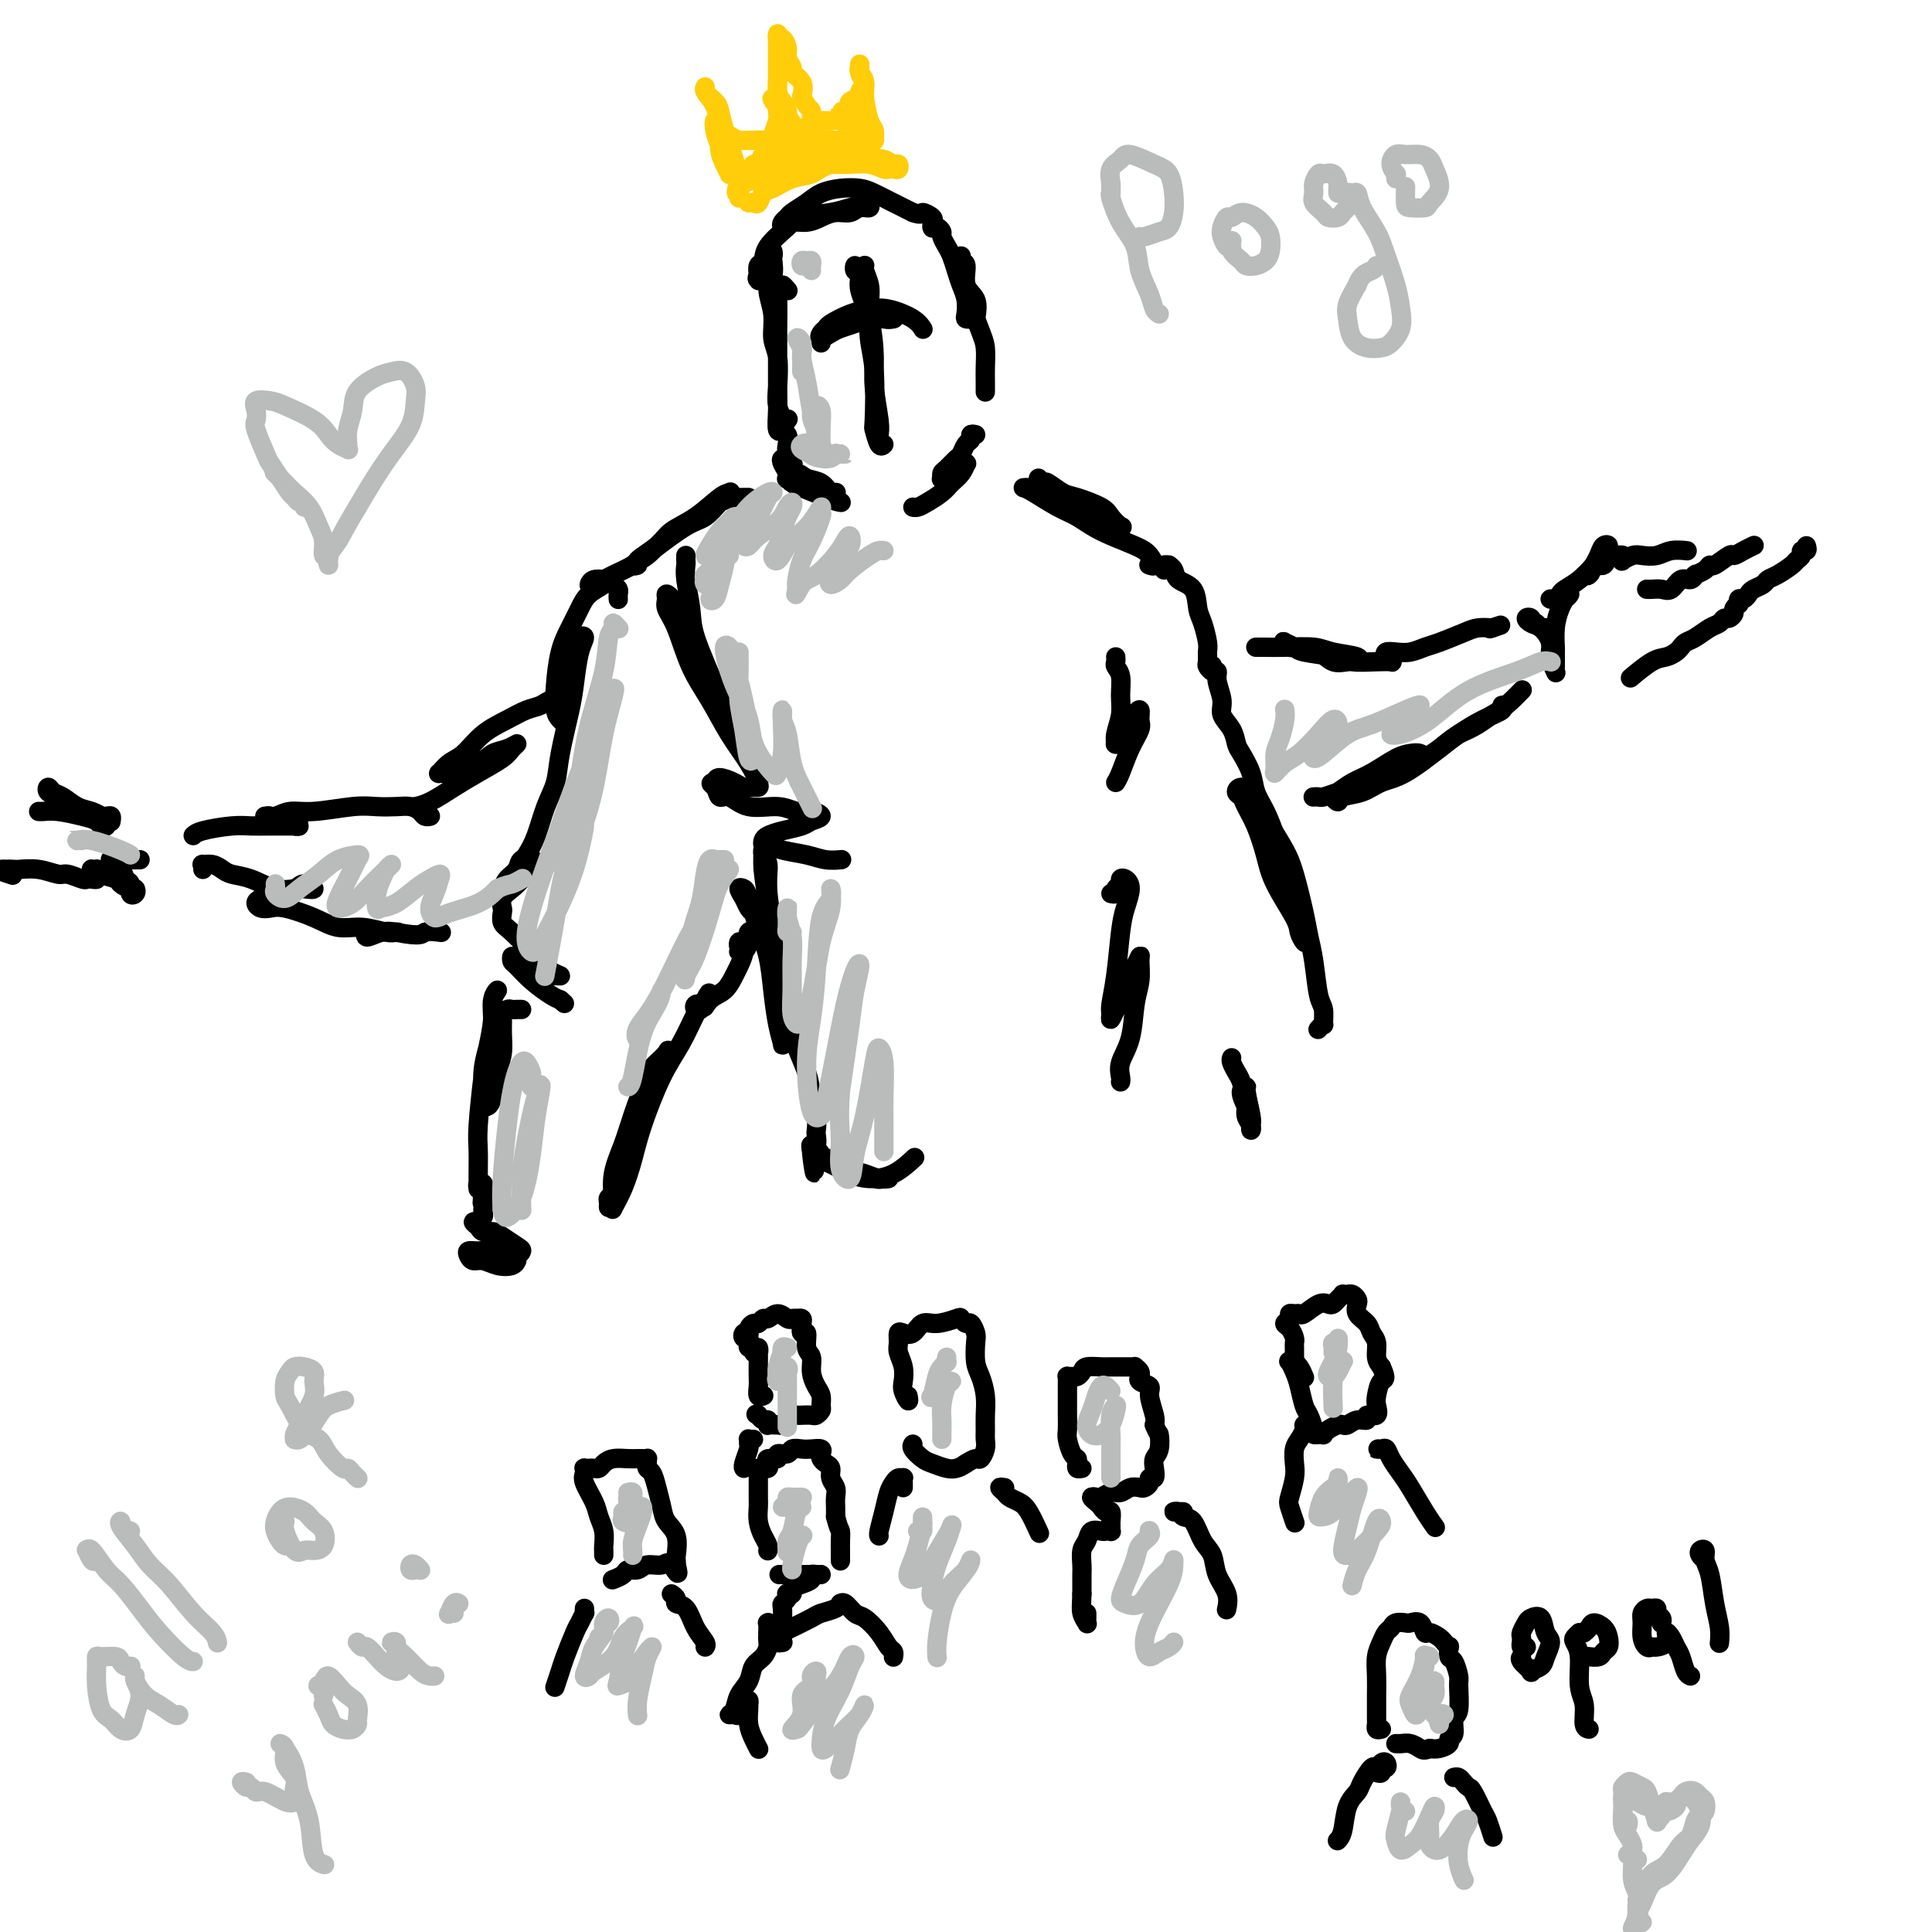 <svg viewBox='0 0 400 400' version='1.1' xmlns='http://www.w3.org/2000/svg' xmlns:xlink='http://www.w3.org/1999/xlink'><g fill='none' stroke='#000000' stroke-width='4' stroke-linecap='round' stroke-linejoin='round'><path d='M163,60c0.121,0.145 0.243,0.290 0,0c-0.243,-0.290 -0.850,-1.015 -1,-1c-0.150,0.015 0.156,0.770 0,1c-0.156,0.230 -0.774,-0.063 -1,0c-0.226,0.063 -0.060,0.483 0,2c0.060,1.517 0.015,4.131 0,6c-0.015,1.869 -0.000,2.994 0,5c0.000,2.006 -0.014,4.893 0,7c0.014,2.107 0.057,3.435 0,5c-0.057,1.565 -0.215,3.367 0,4c0.215,0.633 0.804,0.097 1,0c0.196,-0.097 0.001,0.245 0,0c-0.001,-0.245 0.192,-1.078 0,-2c-0.192,-0.922 -0.768,-1.932 -1,-3c-0.232,-1.068 -0.119,-2.194 0,-4c0.119,-1.806 0.246,-4.292 0,-6c-0.246,-1.708 -0.865,-2.636 -1,-4c-0.135,-1.364 0.213,-3.163 0,-5c-0.213,-1.837 -0.985,-3.713 -1,-5c-0.015,-1.287 0.729,-1.987 1,-3c0.271,-1.013 0.069,-2.339 0,-3c-0.069,-0.661 -0.005,-0.657 0,-1c0.005,-0.343 -0.051,-1.032 0,-1c0.051,0.032 0.207,0.787 0,1c-0.207,0.213 -0.776,-0.114 -1,0c-0.224,0.114 -0.101,0.670 0,1c0.101,0.330 0.181,0.435 0,1c-0.181,0.565 -0.623,1.590 -1,2c-0.377,0.410 -0.688,0.205 -1,0'/><path d='M157,57c-0.463,0.683 -0.120,0.889 0,1c0.120,0.111 0.018,0.127 0,0c-0.018,-0.127 0.047,-0.397 0,-1c-0.047,-0.603 -0.206,-1.537 0,-2c0.206,-0.463 0.779,-0.453 1,-1c0.221,-0.547 0.091,-1.652 1,-3c0.909,-1.348 2.858,-2.939 4,-4c1.142,-1.061 1.479,-1.592 3,-2c1.521,-0.408 4.227,-0.694 6,-1c1.773,-0.306 2.612,-0.633 4,-1c1.388,-0.367 3.323,-0.774 4,-1c0.677,-0.226 0.096,-0.272 0,0c-0.096,0.272 0.295,0.860 0,1c-0.295,0.140 -1.275,-0.169 -2,0c-0.725,0.169 -1.196,0.815 -2,1c-0.804,0.185 -1.941,-0.090 -3,0c-1.059,0.090 -2.038,0.547 -3,1c-0.962,0.453 -1.905,0.903 -3,1c-1.095,0.097 -2.343,-0.159 -3,0c-0.657,0.159 -0.725,0.734 -1,1c-0.275,0.266 -0.758,0.223 -1,0c-0.242,-0.223 -0.242,-0.627 0,-1c0.242,-0.373 0.728,-0.717 1,-1c0.272,-0.283 0.331,-0.507 1,-1c0.669,-0.493 1.949,-1.254 3,-2c1.051,-0.746 1.873,-1.476 3,-2c1.127,-0.524 2.559,-0.842 4,-1c1.441,-0.158 2.891,-0.156 4,0c1.109,0.156 1.875,0.465 3,1c1.125,0.535 2.607,1.296 4,2c1.393,0.704 2.696,1.352 4,2'/><path d='M189,44c2.033,0.725 1.617,0.038 2,0c0.383,-0.038 1.567,0.574 2,1c0.433,0.426 0.116,0.668 0,1c-0.116,0.332 -0.031,0.754 0,1c0.031,0.246 0.008,0.315 0,0c-0.008,-0.315 0.001,-1.013 0,-1c-0.001,0.013 -0.010,0.739 0,1c0.010,0.261 0.040,0.058 0,0c-0.040,-0.058 -0.151,0.029 0,0c0.151,-0.029 0.565,-0.174 1,0c0.435,0.174 0.890,0.668 1,1c0.110,0.332 -0.125,0.500 0,1c0.125,0.500 0.612,1.330 1,2c0.388,0.670 0.679,1.181 1,2c0.321,0.819 0.674,1.946 1,3c0.326,1.054 0.627,2.034 1,3c0.373,0.966 0.819,1.918 1,3c0.181,1.082 0.097,2.295 0,3c-0.097,0.705 -0.207,0.903 0,1c0.207,0.097 0.731,0.094 1,0c0.269,-0.094 0.283,-0.279 0,-1c-0.283,-0.721 -0.861,-1.979 -1,-3c-0.139,-1.021 0.163,-1.804 0,-3c-0.163,-1.196 -0.792,-2.805 -1,-4c-0.208,-1.195 0.004,-1.976 0,-2c-0.004,-0.024 -0.225,0.709 0,1c0.225,0.291 0.895,0.140 1,1c0.105,0.860 -0.356,2.732 0,4c0.356,1.268 1.530,1.934 2,3c0.470,1.066 0.235,2.533 0,4'/><path d='M202,66c1.536,3.941 1.876,4.794 2,6c0.124,1.206 0.033,2.767 0,4c-0.033,1.233 -0.009,2.140 0,3c0.009,0.860 0.003,1.674 0,2c-0.003,0.326 -0.001,0.163 0,0'/><path d='M163,87c0.143,-0.209 0.286,-0.418 0,0c-0.286,0.418 -1.001,1.465 -1,2c0.001,0.535 0.719,0.560 1,1c0.281,0.440 0.124,1.294 0,2c-0.124,0.706 -0.214,1.262 0,2c0.214,0.738 0.733,1.657 1,2c0.267,0.343 0.281,0.108 0,0c-0.281,-0.108 -0.856,-0.090 -1,0c-0.144,0.090 0.144,0.251 0,0c-0.144,-0.251 -0.719,-0.916 -1,-1c-0.281,-0.084 -0.270,0.412 0,1c0.270,0.588 0.797,1.268 1,2c0.203,0.732 0.082,1.517 1,2c0.918,0.483 2.873,0.665 4,1c1.127,0.335 1.424,0.824 2,1c0.576,0.176 1.432,0.040 2,0c0.568,-0.040 0.850,0.015 1,0c0.150,-0.015 0.168,-0.100 0,0c-0.168,0.100 -0.522,0.384 -1,0c-0.478,-0.384 -1.081,-1.437 -2,-2c-0.919,-0.563 -2.156,-0.635 -3,-1c-0.844,-0.365 -1.295,-1.023 -2,-1c-0.705,0.023 -1.663,0.726 -2,1c-0.337,0.274 -0.052,0.118 0,0c0.052,-0.118 -0.131,-0.196 0,0c0.131,0.196 0.574,0.668 1,1c0.426,0.332 0.836,0.523 2,1c1.164,0.477 3.082,1.238 5,2'/><path d='M171,103c1.911,0.844 2.689,0.956 3,1c0.311,0.044 0.156,0.022 0,0'/><path d='M202,90c-0.446,-0.098 -0.892,-0.196 -1,0c-0.108,0.196 0.122,0.686 0,1c-0.122,0.314 -0.597,0.451 -1,1c-0.403,0.549 -0.735,1.510 -1,2c-0.265,0.490 -0.465,0.511 -1,1c-0.535,0.489 -1.407,1.448 -2,2c-0.593,0.552 -0.906,0.699 -1,1c-0.094,0.301 0.033,0.757 0,1c-0.033,0.243 -0.226,0.271 0,0c0.226,-0.271 0.869,-0.843 1,-1c0.131,-0.157 -0.252,0.100 0,0c0.252,-0.100 1.137,-0.557 2,-1c0.863,-0.443 1.703,-0.873 2,-1c0.297,-0.127 0.050,0.049 0,0c-0.050,-0.049 0.096,-0.322 0,0c-0.096,0.322 -0.435,1.239 -1,2c-0.565,0.761 -1.356,1.367 -2,2c-0.644,0.633 -1.139,1.294 -2,2c-0.861,0.706 -2.086,1.457 -3,2c-0.914,0.543 -1.515,0.877 -2,1c-0.485,0.123 -0.853,0.035 -1,0c-0.147,-0.035 -0.074,-0.018 0,0'/><path d='M179,55c0.030,-0.042 0.060,-0.084 0,0c-0.060,0.084 -0.208,0.294 0,1c0.208,0.706 0.774,1.906 1,3c0.226,1.094 0.112,2.080 0,4c-0.112,1.920 -0.223,4.775 0,7c0.223,2.225 0.782,3.822 1,7c0.218,3.178 0.097,7.937 0,10c-0.097,2.063 -0.170,1.429 0,2c0.170,0.571 0.584,2.346 1,3c0.416,0.654 0.833,0.187 1,0c0.167,-0.187 0.083,-0.093 0,0'/><path d='M178,56c-0.432,0.140 -0.864,0.279 -1,0c-0.136,-0.279 0.022,-0.977 0,-1c-0.022,-0.023 -0.226,0.629 0,1c0.226,0.371 0.883,0.462 1,1c0.117,0.538 -0.305,1.523 0,3c0.305,1.477 1.335,3.446 2,6c0.665,2.554 0.963,5.693 1,8c0.037,2.307 -0.186,3.781 0,6c0.186,2.219 0.782,5.182 1,7c0.218,1.818 0.059,2.489 0,3c-0.059,0.511 -0.017,0.860 0,1c0.017,0.140 0.008,0.070 0,0'/><path d='M170,71c0.024,-0.457 0.049,-0.914 0,-1c-0.049,-0.086 -0.171,0.199 0,0c0.171,-0.199 0.636,-0.881 1,-1c0.364,-0.119 0.629,0.326 1,0c0.371,-0.326 0.849,-1.422 2,-2c1.151,-0.578 2.974,-0.638 4,-1c1.026,-0.362 1.256,-1.025 2,-1c0.744,0.025 2.001,0.739 3,1c0.999,0.261 1.740,0.070 2,0c0.260,-0.070 0.040,-0.020 0,0c-0.040,0.020 0.100,0.008 0,0c-0.100,-0.008 -0.439,-0.013 -1,0c-0.561,0.013 -1.343,0.045 -2,0c-0.657,-0.045 -1.188,-0.165 -2,0c-0.812,0.165 -1.903,0.616 -3,1c-1.097,0.384 -2.199,0.702 -3,1c-0.801,0.298 -1.300,0.575 -2,1c-0.700,0.425 -1.601,0.997 -2,1c-0.399,0.003 -0.294,-0.563 0,-1c0.294,-0.437 0.779,-0.746 1,-1c0.221,-0.254 0.177,-0.455 1,-1c0.823,-0.545 2.511,-1.435 4,-2c1.489,-0.565 2.777,-0.806 4,-1c1.223,-0.194 2.379,-0.341 4,0c1.621,0.341 3.706,1.169 5,2c1.294,0.831 1.798,1.666 2,2c0.202,0.334 0.101,0.167 0,0'/><path d='M155,103c-0.320,-0.005 -0.639,-0.010 -1,0c-0.361,0.010 -0.763,0.036 -1,0c-0.237,-0.036 -0.307,-0.134 -1,0c-0.693,0.134 -2.008,0.500 -3,1c-0.992,0.500 -1.662,1.132 -3,2c-1.338,0.868 -3.345,1.970 -5,3c-1.655,1.030 -2.958,1.987 -4,3c-1.042,1.013 -1.821,2.080 -3,3c-1.179,0.920 -2.757,1.691 -3,2c-0.243,0.309 0.849,0.156 1,0c0.151,-0.156 -0.640,-0.315 0,-1c0.640,-0.685 2.711,-1.896 4,-3c1.289,-1.104 1.797,-2.101 3,-3c1.203,-0.899 3.102,-1.700 5,-3c1.898,-1.300 3.796,-3.098 5,-4c1.204,-0.902 1.715,-0.908 2,-1c0.285,-0.092 0.344,-0.271 0,0c-0.344,0.271 -1.092,0.993 -2,2c-0.908,1.007 -1.978,2.300 -3,3c-1.022,0.700 -1.997,0.808 -4,2c-2.003,1.192 -5.035,3.469 -7,5c-1.965,1.531 -2.865,2.315 -4,3c-1.135,0.685 -2.507,1.269 -4,2c-1.493,0.731 -3.107,1.607 -4,2c-0.893,0.393 -1.064,0.301 -1,0c0.064,-0.301 0.363,-0.812 1,-1c0.637,-0.188 1.610,-0.054 2,0c0.390,0.054 0.195,0.027 0,0'/><path d='M215,99c-0.103,0.408 -0.207,0.815 0,1c0.207,0.185 0.724,0.147 1,0c0.276,-0.147 0.310,-0.402 1,0c0.690,0.402 2.034,1.460 3,2c0.966,0.540 1.553,0.561 3,1c1.447,0.439 3.755,1.296 5,2c1.245,0.704 1.427,1.255 2,2c0.573,0.745 1.536,1.682 2,2c0.464,0.318 0.427,0.016 0,0c-0.427,-0.016 -1.245,0.255 -2,0c-0.755,-0.255 -1.446,-1.035 -3,-2c-1.554,-0.965 -3.973,-2.115 -6,-3c-2.027,-0.885 -3.664,-1.504 -5,-2c-1.336,-0.496 -2.370,-0.869 -3,-1c-0.630,-0.131 -0.854,-0.020 -1,0c-0.146,0.020 -0.212,-0.053 0,0c0.212,0.053 0.704,0.230 2,1c1.296,0.770 3.397,2.131 5,3c1.603,0.869 2.707,1.246 4,2c1.293,0.754 2.773,1.887 5,3c2.227,1.113 5.199,2.207 7,3c1.801,0.793 2.431,1.285 3,2c0.569,0.715 1.076,1.654 1,2c-0.076,0.346 -0.736,0.099 -1,0c-0.264,-0.099 -0.132,-0.049 0,0'/><path d='M142,115c-0.008,0.360 -0.016,0.720 0,1c0.016,0.280 0.056,0.481 0,1c-0.056,0.519 -0.206,1.356 0,3c0.206,1.644 0.770,4.095 1,6c0.230,1.905 0.128,3.265 1,6c0.872,2.735 2.718,6.846 4,10c1.282,3.154 1.999,5.350 3,7c1.001,1.650 2.284,2.755 3,4c0.716,1.245 0.865,2.631 1,3c0.135,0.369 0.257,-0.279 0,-1c-0.257,-0.721 -0.892,-1.516 -2,-3c-1.108,-1.484 -2.688,-3.658 -4,-6c-1.312,-2.342 -2.355,-4.853 -3,-7c-0.645,-2.147 -0.890,-3.932 -2,-6c-1.110,-2.068 -3.083,-4.419 -4,-6c-0.917,-1.581 -0.776,-2.391 -1,-3c-0.224,-0.609 -0.812,-1.018 -1,-1c-0.188,0.018 0.025,0.463 0,1c-0.025,0.537 -0.286,1.167 0,2c0.286,0.833 1.119,1.870 2,4c0.881,2.130 1.809,5.351 3,8c1.191,2.649 2.645,4.724 4,7c1.355,2.276 2.610,4.753 4,7c1.390,2.247 2.916,4.263 4,6c1.084,1.737 1.725,3.195 2,4c0.275,0.805 0.182,0.957 0,1c-0.182,0.043 -0.455,-0.024 -1,0c-0.545,0.024 -1.363,0.141 -2,0c-0.637,-0.141 -1.095,-0.538 -2,-1c-0.905,-0.462 -2.259,-0.989 -3,-1c-0.741,-0.011 -0.871,0.495 -1,1'/><path d='M148,162c-1.432,0.096 -0.512,0.336 0,1c0.512,0.664 0.615,1.751 1,2c0.385,0.249 1.050,-0.340 2,0c0.950,0.340 2.183,1.611 4,2c1.817,0.389 4.218,-0.103 6,0c1.782,0.103 2.946,0.801 4,1c1.054,0.199 1.997,-0.101 3,0c1.003,0.101 2.066,0.605 2,1c-0.066,0.395 -1.261,0.683 -2,1c-0.739,0.317 -1.022,0.663 -2,1c-0.978,0.337 -2.653,0.664 -4,1c-1.347,0.336 -2.368,0.682 -3,1c-0.632,0.318 -0.875,0.610 -1,1c-0.125,0.390 -0.130,0.879 0,1c0.130,0.121 0.396,-0.125 1,0c0.604,0.125 1.546,0.622 3,1c1.454,0.378 3.421,0.637 5,1c1.579,0.363 2.771,0.828 4,1c1.229,0.172 2.494,0.049 3,0c0.506,-0.049 0.253,-0.025 0,0'/><path d='M231,136c0.031,0.344 0.062,0.689 0,1c-0.062,0.311 -0.217,0.590 0,1c0.217,0.410 0.804,0.951 1,2c0.196,1.049 -0.001,2.606 0,4c0.001,1.394 0.201,2.624 0,4c-0.201,1.376 -0.802,2.899 -1,4c-0.198,1.101 0.006,1.781 0,2c-0.006,0.219 -0.223,-0.024 0,0c0.223,0.024 0.887,0.316 1,0c0.113,-0.316 -0.324,-1.241 0,-2c0.324,-0.759 1.409,-1.351 2,-2c0.591,-0.649 0.689,-1.354 1,-2c0.311,-0.646 0.837,-1.232 1,-1c0.163,0.232 -0.037,1.281 0,2c0.037,0.719 0.311,1.107 0,2c-0.311,0.893 -1.207,2.291 -2,4c-0.793,1.709 -1.483,3.729 -2,5c-0.517,1.271 -0.862,1.792 -1,2c-0.138,0.208 -0.069,0.104 0,0'/><path d='M128,124c0.006,0.088 0.012,0.177 0,0c-0.012,-0.177 -0.043,-0.619 0,-1c0.043,-0.381 0.159,-0.699 0,-1c-0.159,-0.301 -0.595,-0.584 -1,-1c-0.405,-0.416 -0.780,-0.965 -1,-1c-0.220,-0.035 -0.286,0.445 -1,1c-0.714,0.555 -2.076,1.186 -3,2c-0.924,0.814 -1.411,1.811 -2,3c-0.589,1.189 -1.279,2.570 -2,4c-0.721,1.430 -1.471,2.909 -2,5c-0.529,2.091 -0.835,4.795 -1,7c-0.165,2.205 -0.188,3.912 0,5c0.188,1.088 0.585,1.556 1,2c0.415,0.444 0.846,0.863 1,1c0.154,0.137 0.030,-0.007 0,-1c-0.030,-0.993 0.033,-2.833 0,-4c-0.033,-1.167 -0.162,-1.659 0,-3c0.162,-1.341 0.615,-3.530 1,-5c0.385,-1.470 0.702,-2.221 1,-3c0.298,-0.779 0.575,-1.585 1,-2c0.425,-0.415 0.997,-0.440 1,0c0.003,0.440 -0.562,1.345 -1,3c-0.438,1.655 -0.750,4.061 -1,6c-0.250,1.939 -0.437,3.411 -1,6c-0.563,2.589 -1.502,6.296 -2,9c-0.498,2.704 -0.556,4.404 -1,6c-0.444,1.596 -1.274,3.088 -2,5c-0.726,1.912 -1.349,4.246 -2,6c-0.651,1.754 -1.329,2.930 -2,4c-0.671,1.070 -1.336,2.035 -2,3'/><path d='M107,180c-1.629,3.689 -1.703,3.911 -2,4c-0.297,0.089 -0.819,0.047 -1,0c-0.181,-0.047 -0.022,-0.097 0,0c0.022,0.097 -0.092,0.342 0,0c0.092,-0.342 0.390,-1.270 1,-2c0.610,-0.730 1.533,-1.261 2,-2c0.467,-0.739 0.477,-1.684 1,-2c0.523,-0.316 1.560,-0.002 2,0c0.440,0.002 0.282,-0.309 0,0c-0.282,0.309 -0.688,1.239 -1,2c-0.312,0.761 -0.528,1.355 -1,2c-0.472,0.645 -1.199,1.342 -2,2c-0.801,0.658 -1.675,1.276 -2,2c-0.325,0.724 -0.102,1.552 0,2c0.102,0.448 0.082,0.514 0,1c-0.082,0.486 -0.227,1.391 0,2c0.227,0.609 0.825,0.924 2,2c1.175,1.076 2.925,2.915 4,4c1.075,1.085 1.474,1.416 2,2c0.526,0.584 1.180,1.422 2,2c0.820,0.578 1.807,0.895 2,1c0.193,0.105 -0.407,-0.001 -1,0c-0.593,0.001 -1.179,0.109 -2,0c-0.821,-0.109 -1.879,-0.434 -3,-1c-1.121,-0.566 -2.307,-1.373 -3,-2c-0.693,-0.627 -0.894,-1.076 -1,-1c-0.106,0.076 -0.117,0.675 0,1c0.117,0.325 0.361,0.376 1,1c0.639,0.624 1.672,1.822 3,3c1.328,1.178 2.951,2.337 4,3c1.049,0.663 1.525,0.832 2,1'/><path d='M116,207c1.500,1.333 0.750,0.667 0,0'/><path d='M108,209c-0.332,-0.007 -0.663,-0.014 -1,0c-0.337,0.014 -0.679,0.050 -1,0c-0.321,-0.050 -0.621,-0.187 -1,0c-0.379,0.187 -0.837,0.698 -1,1c-0.163,0.302 -0.033,0.395 0,1c0.033,0.605 -0.032,1.721 0,3c0.032,1.279 0.163,2.722 0,4c-0.163,1.278 -0.618,2.391 -1,4c-0.382,1.609 -0.692,3.712 -1,5c-0.308,1.288 -0.616,1.759 -1,2c-0.384,0.241 -0.845,0.250 -1,0c-0.155,-0.250 -0.004,-0.759 0,-2c0.004,-1.241 -0.138,-3.213 0,-5c0.138,-1.787 0.555,-3.388 1,-5c0.445,-1.612 0.919,-3.235 1,-5c0.081,-1.765 -0.230,-3.673 0,-5c0.230,-1.327 1.001,-2.073 1,-2c-0.001,0.073 -0.775,0.964 -1,2c-0.225,1.036 0.097,2.218 0,4c-0.097,1.782 -0.615,4.164 -1,6c-0.385,1.836 -0.639,3.127 -1,6c-0.361,2.873 -0.829,7.330 -1,10c-0.171,2.670 -0.046,3.554 0,5c0.046,1.446 0.011,3.456 0,5c-0.011,1.544 0.001,2.623 0,3c-0.001,0.377 -0.014,0.051 0,0c0.014,-0.051 0.055,0.172 0,0c-0.055,-0.172 -0.207,-0.739 0,-1c0.207,-0.261 0.773,-0.218 1,0c0.227,0.218 0.113,0.609 0,1'/><path d='M100,246c-0.309,6.018 -0.082,1.563 0,0c0.082,-1.563 0.018,-0.233 0,1c-0.018,1.233 0.011,2.369 0,3c-0.011,0.631 -0.060,0.757 0,1c0.060,0.243 0.230,0.604 0,1c-0.230,0.396 -0.858,0.828 -1,1c-0.142,0.172 0.203,0.084 0,0c-0.203,-0.084 -0.953,-0.164 -1,0c-0.047,0.164 0.610,0.573 1,1c0.390,0.427 0.511,0.874 1,1c0.489,0.126 1.344,-0.068 2,0c0.656,0.068 1.113,0.397 2,1c0.887,0.603 2.204,1.478 3,2c0.796,0.522 1.069,0.690 1,1c-0.069,0.310 -0.481,0.762 -1,1c-0.519,0.238 -1.145,0.263 -2,0c-0.855,-0.263 -1.940,-0.812 -3,-1c-1.060,-0.188 -2.097,-0.013 -3,0c-0.903,0.013 -1.673,-0.137 -2,0c-0.327,0.137 -0.211,0.559 0,1c0.211,0.441 0.515,0.899 1,1c0.485,0.101 1.149,-0.155 2,0c0.851,0.155 1.888,0.722 3,1c1.112,0.278 2.299,0.267 3,0c0.701,-0.267 0.914,-0.791 1,-1c0.086,-0.209 0.043,-0.105 0,0'/><path d='M127,246c0.114,0.331 0.229,0.662 0,1c-0.229,0.338 -0.800,0.684 -1,1c-0.200,0.316 -0.027,0.601 0,1c0.027,0.399 -0.092,0.912 0,1c0.092,0.088 0.395,-0.250 1,-1c0.605,-0.750 1.513,-1.914 2,-3c0.487,-1.086 0.554,-2.095 1,-4c0.446,-1.905 1.270,-4.704 2,-7c0.730,-2.296 1.366,-4.087 2,-6c0.634,-1.913 1.265,-3.948 2,-6c0.735,-2.052 1.574,-4.122 2,-5c0.426,-0.878 0.438,-0.565 0,0c-0.438,0.565 -1.326,1.381 -2,2c-0.674,0.619 -1.133,1.041 -2,3c-0.867,1.959 -2.141,5.456 -3,8c-0.859,2.544 -1.304,4.134 -2,6c-0.696,1.866 -1.645,4.006 -2,6c-0.355,1.994 -0.117,3.841 0,5c0.117,1.159 0.113,1.631 0,2c-0.113,0.369 -0.334,0.635 0,0c0.334,-0.635 1.222,-2.169 2,-4c0.778,-1.831 1.444,-3.957 2,-6c0.556,-2.043 1.001,-4.001 2,-7c0.999,-2.999 2.551,-7.039 4,-10c1.449,-2.961 2.794,-4.842 4,-7c1.206,-2.158 2.273,-4.592 3,-6c0.727,-1.408 1.112,-1.790 1,-2c-0.112,-0.210 -0.723,-0.249 -1,0c-0.277,0.249 -0.222,0.785 0,1c0.222,0.215 0.611,0.107 1,0'/><path d='M145,209c2.991,-6.220 1.469,-2.270 1,-1c-0.469,1.270 0.114,-0.140 1,-1c0.886,-0.860 2.076,-1.172 3,-2c0.924,-0.828 1.582,-2.174 2,-3c0.418,-0.826 0.595,-1.133 1,-2c0.405,-0.867 1.037,-2.295 1,-3c-0.037,-0.705 -0.743,-0.687 -1,-1c-0.257,-0.313 -0.066,-0.958 0,-1c0.066,-0.042 0.008,0.519 0,1c-0.008,0.481 0.035,0.882 0,1c-0.035,0.118 -0.146,-0.047 0,0c0.146,0.047 0.551,0.307 1,0c0.449,-0.307 0.943,-1.182 1,-2c0.057,-0.818 -0.325,-1.578 0,-2c0.325,-0.422 1.355,-0.505 2,-1c0.645,-0.495 0.904,-1.403 1,-2c0.096,-0.597 0.027,-0.885 0,-1c-0.027,-0.115 -0.014,-0.058 0,0'/><path d='M156,189c-0.347,-0.255 -0.693,-0.511 -1,-1c-0.307,-0.489 -0.574,-1.213 -1,-2c-0.426,-0.787 -1.011,-1.637 -1,-2c0.011,-0.363 0.619,-0.238 1,0c0.381,0.238 0.536,0.590 1,2c0.464,1.410 1.239,3.877 2,6c0.761,2.123 1.510,3.902 2,6c0.490,2.098 0.720,4.516 1,7c0.280,2.484 0.608,5.033 1,7c0.392,1.967 0.848,3.353 1,4c0.152,0.647 -0.001,0.556 0,0c0.001,-0.556 0.154,-1.575 0,-3c-0.154,-1.425 -0.615,-3.255 -1,-5c-0.385,-1.745 -0.693,-3.403 -1,-7c-0.307,-3.597 -0.614,-9.132 -1,-13c-0.386,-3.868 -0.851,-6.070 -1,-8c-0.149,-1.930 0.018,-3.588 0,-4c-0.018,-0.412 -0.222,0.421 0,1c0.222,0.579 0.869,0.903 1,2c0.131,1.097 -0.256,2.968 0,6c0.256,3.032 1.153,7.227 2,11c0.847,3.773 1.642,7.125 2,10c0.358,2.875 0.278,5.275 1,8c0.722,2.725 2.246,5.775 3,8c0.754,2.225 0.739,3.623 1,5c0.261,1.377 0.798,2.732 1,4c0.202,1.268 0.068,2.447 0,3c-0.068,0.553 -0.070,0.478 0,1c0.070,0.522 0.211,1.641 0,2c-0.211,0.359 -0.775,-0.040 -1,0c-0.225,0.040 -0.113,0.520 0,1'/><path d='M168,238c1.446,9.541 0.061,2.392 0,0c-0.061,-2.392 1.201,-0.028 2,1c0.799,1.028 1.133,0.720 2,1c0.867,0.280 2.266,1.148 4,2c1.734,0.852 3.804,1.689 5,2c1.196,0.311 1.518,0.096 2,0c0.482,-0.096 1.125,-0.071 1,0c-0.125,0.071 -1.019,0.190 -2,0c-0.981,-0.190 -2.048,-0.690 -3,-1c-0.952,-0.310 -1.788,-0.430 -3,-1c-1.212,-0.570 -2.801,-1.588 -4,-2c-1.199,-0.412 -2.009,-0.216 -2,0c0.009,0.216 0.837,0.453 2,1c1.163,0.547 2.663,1.403 4,2c1.337,0.597 2.513,0.933 4,1c1.487,0.067 3.285,-0.136 5,-1c1.715,-0.864 3.347,-2.390 4,-3c0.653,-0.610 0.326,-0.305 0,0'/><path d='M230,185c0.454,0.090 0.909,0.181 1,0c0.091,-0.181 -0.181,-0.633 0,-1c0.181,-0.367 0.816,-0.650 1,-1c0.184,-0.350 -0.083,-0.766 0,-1c0.083,-0.234 0.517,-0.287 1,0c0.483,0.287 1.015,0.913 1,2c-0.015,1.087 -0.578,2.633 -1,4c-0.422,1.367 -0.702,2.554 -1,5c-0.298,2.446 -0.612,6.151 -1,9c-0.388,2.849 -0.848,4.841 -1,6c-0.152,1.159 0.005,1.484 0,2c-0.005,0.516 -0.170,1.222 0,1c0.170,-0.222 0.676,-1.374 1,-2c0.324,-0.626 0.465,-0.727 1,-2c0.535,-1.273 1.465,-3.717 2,-5c0.535,-1.283 0.676,-1.407 1,-2c0.324,-0.593 0.831,-1.657 1,-2c0.169,-0.343 -0.001,0.036 0,1c0.001,0.964 0.172,2.514 0,4c-0.172,1.486 -0.687,2.910 -1,5c-0.313,2.090 -0.424,4.847 -1,7c-0.576,2.153 -1.618,3.701 -2,5c-0.382,1.299 -0.103,2.350 0,3c0.103,0.650 0.029,0.900 0,1c-0.029,0.100 -0.015,0.050 0,0'/><path d='M241,118c-0.121,-0.427 -0.242,-0.854 0,-1c0.242,-0.146 0.846,-0.011 1,0c0.154,0.011 -0.141,-0.103 0,0c0.141,0.103 0.720,0.424 1,1c0.280,0.576 0.261,1.408 1,2c0.739,0.592 2.236,0.945 3,2c0.764,1.055 0.793,2.811 1,4c0.207,1.189 0.590,1.810 1,3c0.410,1.190 0.846,2.951 1,4c0.154,1.049 0.027,1.388 0,2c-0.027,0.612 0.046,1.497 0,2c-0.046,0.503 -0.209,0.622 0,1c0.209,0.378 0.792,1.014 1,1c0.208,-0.014 0.040,-0.679 0,-1c-0.040,-0.321 0.046,-0.298 0,0c-0.046,0.298 -0.224,0.870 0,1c0.224,0.130 0.851,-0.181 1,0c0.149,0.181 -0.181,0.854 0,2c0.181,1.146 0.874,2.767 1,4c0.126,1.233 -0.313,2.079 0,3c0.313,0.921 1.378,1.915 2,3c0.622,1.085 0.799,2.259 1,3c0.201,0.741 0.425,1.048 1,2c0.575,0.952 1.502,2.550 2,4c0.498,1.450 0.566,2.753 1,4c0.434,1.247 1.232,2.439 2,4c0.768,1.561 1.505,3.491 2,5c0.495,1.509 0.749,2.599 1,4c0.251,1.401 0.500,3.115 1,5c0.500,1.885 1.250,3.943 2,6'/><path d='M268,188c3.419,11.018 1.466,5.563 1,4c-0.466,-1.563 0.555,0.764 1,2c0.445,1.236 0.313,1.379 0,1c-0.313,-0.379 -0.808,-1.280 -1,-2c-0.192,-0.720 -0.083,-1.260 -1,-3c-0.917,-1.740 -2.861,-4.679 -4,-7c-1.139,-2.321 -1.472,-4.022 -2,-6c-0.528,-1.978 -1.250,-4.233 -2,-6c-0.750,-1.767 -1.528,-3.045 -2,-4c-0.472,-0.955 -0.636,-1.587 -1,-2c-0.364,-0.413 -0.926,-0.608 -1,-1c-0.074,-0.392 0.340,-0.983 1,-1c0.660,-0.017 1.566,0.539 2,1c0.434,0.461 0.396,0.825 1,2c0.604,1.175 1.849,3.160 3,5c1.151,1.840 2.206,3.535 3,5c0.794,1.465 1.326,2.700 2,5c0.674,2.300 1.491,5.664 2,8c0.509,2.336 0.711,3.643 1,5c0.289,1.357 0.667,2.765 1,5c0.333,2.235 0.621,5.296 1,7c0.379,1.704 0.847,2.051 1,3c0.153,0.949 -0.011,2.502 0,3c0.011,0.498 0.195,-0.058 0,0c-0.195,0.058 -0.770,0.731 -1,1c-0.230,0.269 -0.115,0.135 0,0'/><path d='M255,219c-0.092,0.230 -0.183,0.460 0,1c0.183,0.540 0.641,1.391 1,2c0.359,0.609 0.618,0.977 1,2c0.382,1.023 0.887,2.702 1,4c0.113,1.298 -0.165,2.216 0,3c0.165,0.784 0.772,1.436 1,2c0.228,0.564 0.076,1.041 0,1c-0.076,-0.041 -0.078,-0.598 0,-1c0.078,-0.402 0.234,-0.648 0,-2c-0.234,-1.352 -0.858,-3.811 -1,-5c-0.142,-1.189 0.196,-1.110 0,-1c-0.196,0.110 -0.928,0.250 -1,1c-0.072,0.750 0.517,2.108 1,3c0.483,0.892 0.861,1.317 1,2c0.139,0.683 0.040,1.624 0,2c-0.040,0.376 -0.020,0.188 0,0'/><path d='M116,146c-0.352,0.139 -0.704,0.277 -1,0c-0.296,-0.277 -0.536,-0.970 -1,-1c-0.464,-0.030 -1.152,0.604 -2,1c-0.848,0.396 -1.854,0.553 -3,1c-1.146,0.447 -2.430,1.185 -4,2c-1.570,0.815 -3.426,1.706 -5,3c-1.574,1.294 -2.864,2.989 -4,4c-1.136,1.011 -2.116,1.337 -3,2c-0.884,0.663 -1.671,1.663 -2,2c-0.329,0.337 -0.198,0.011 0,0c0.198,-0.011 0.464,0.294 2,0c1.536,-0.294 4.342,-1.187 6,-2c1.658,-0.813 2.168,-1.547 3,-2c0.832,-0.453 1.988,-0.624 3,-1c1.012,-0.376 1.882,-0.958 2,-1c0.118,-0.042 -0.516,0.454 -1,1c-0.484,0.546 -0.816,1.141 -2,2c-1.184,0.859 -3.218,1.982 -5,3c-1.782,1.018 -3.313,1.933 -5,3c-1.687,1.067 -3.531,2.287 -5,3c-1.469,0.713 -2.563,0.918 -3,1c-0.437,0.082 -0.219,0.041 0,0'/><path d='M89,169c0.094,-0.022 0.189,-0.045 0,0c-0.189,0.045 -0.661,0.156 -1,0c-0.339,-0.156 -0.544,-0.579 -1,-1c-0.456,-0.421 -1.164,-0.841 -2,-1c-0.836,-0.159 -1.802,-0.058 -3,0c-1.198,0.058 -2.628,0.072 -4,0c-1.372,-0.072 -2.687,-0.230 -5,0c-2.313,0.230 -5.626,0.846 -8,1c-2.374,0.154 -3.811,-0.156 -5,0c-1.189,0.156 -2.131,0.778 -3,1c-0.869,0.222 -1.666,0.044 -2,0c-0.334,-0.044 -0.206,0.044 0,0c0.206,-0.044 0.491,-0.222 1,0c0.509,0.222 1.243,0.844 2,1c0.757,0.156 1.537,-0.154 2,0c0.463,0.154 0.610,0.773 1,1c0.390,0.227 1.024,0.061 1,0c-0.024,-0.061 -0.706,-0.017 -1,0c-0.294,0.017 -0.201,0.007 -1,0c-0.799,-0.007 -2.491,-0.012 -4,0c-1.509,0.012 -2.835,0.042 -4,0c-1.165,-0.042 -2.168,-0.156 -4,0c-1.832,0.156 -4.493,0.580 -6,1c-1.507,0.420 -1.859,0.834 -2,1c-0.141,0.166 -0.070,0.083 0,0'/><path d='M42,180c0.047,-0.429 0.094,-0.858 0,-1c-0.094,-0.142 -0.330,0.002 0,0c0.330,-0.002 1.224,-0.151 2,0c0.776,0.151 1.433,0.601 2,1c0.567,0.399 1.043,0.748 2,1c0.957,0.252 2.395,0.409 4,1c1.605,0.591 3.376,1.618 5,2c1.624,0.382 3.100,0.119 4,0c0.900,-0.119 1.224,-0.096 2,0c0.776,0.096 2.006,0.263 2,0c-0.006,-0.263 -1.246,-0.957 -2,-1c-0.754,-0.043 -1.023,0.567 -2,1c-0.977,0.433 -2.662,0.691 -4,1c-1.338,0.309 -2.328,0.670 -3,1c-0.672,0.330 -1.027,0.630 -1,1c0.027,0.370 0.435,0.811 1,1c0.565,0.189 1.286,0.127 2,0c0.714,-0.127 1.420,-0.317 3,0c1.580,0.317 4.034,1.143 6,2c1.966,0.857 3.443,1.746 5,2c1.557,0.254 3.192,-0.128 5,0c1.808,0.128 3.788,0.767 5,1c1.212,0.233 1.656,0.061 2,0c0.344,-0.061 0.587,-0.012 0,0c-0.587,0.012 -2.005,-0.015 -3,0c-0.995,0.015 -1.568,0.070 -2,0c-0.432,-0.070 -0.724,-0.266 -1,0c-0.276,0.266 -0.536,0.995 0,1c0.536,0.005 1.867,-0.713 3,-1c1.133,-0.287 2.066,-0.144 3,0'/><path d='M82,193c5.512,1.083 5.292,0.292 6,0c0.708,-0.292 2.345,-0.083 3,0c0.655,0.083 0.327,0.042 0,0'/><path d='M260,134c0.553,-0.007 1.106,-0.013 2,0c0.894,0.013 2.130,0.046 4,0c1.870,-0.046 4.373,-0.170 6,0c1.627,0.170 2.378,0.633 4,1c1.622,0.367 4.114,0.636 5,1c0.886,0.364 0.167,0.823 0,1c-0.167,0.177 0.219,0.072 0,0c-0.219,-0.072 -1.042,-0.109 -2,0c-0.958,0.109 -2.050,0.365 -3,0c-0.950,-0.365 -1.759,-1.353 -3,-2c-1.241,-0.647 -2.914,-0.955 -4,-1c-1.086,-0.045 -1.585,0.173 -2,0c-0.415,-0.173 -0.747,-0.737 -1,-1c-0.253,-0.263 -0.429,-0.224 0,0c0.429,0.224 1.462,0.635 2,1c0.538,0.365 0.582,0.686 2,1c1.418,0.314 4.209,0.621 6,1c1.791,0.379 2.582,0.831 4,1c1.418,0.169 3.465,0.056 5,0c1.535,-0.056 2.560,-0.054 3,0c0.440,0.054 0.295,0.159 0,0c-0.295,-0.159 -0.739,-0.582 -1,-1c-0.261,-0.418 -0.340,-0.832 0,-1c0.340,-0.168 1.099,-0.090 2,0c0.901,0.090 1.945,0.192 3,0c1.055,-0.192 2.120,-0.679 3,-1c0.880,-0.321 1.576,-0.478 3,-1c1.424,-0.522 3.576,-1.410 5,-2c1.424,-0.590 2.121,-0.883 3,-1c0.879,-0.117 1.939,-0.059 3,0'/><path d='M309,130c3.267,-1.089 0.933,-0.311 0,0c-0.933,0.311 -0.467,0.156 0,0'/><path d='M272,165c-0.102,0.006 -0.205,0.013 0,0c0.205,-0.013 0.716,-0.044 1,0c0.284,0.044 0.340,0.164 1,0c0.660,-0.164 1.924,-0.611 3,-1c1.076,-0.389 1.963,-0.720 3,-1c1.037,-0.280 2.223,-0.510 4,-1c1.777,-0.490 4.145,-1.242 6,-2c1.855,-0.758 3.198,-1.522 4,-2c0.802,-0.478 1.065,-0.668 1,-1c-0.065,-0.332 -0.457,-0.805 -1,-1c-0.543,-0.195 -1.238,-0.112 -2,0c-0.762,0.112 -1.592,0.253 -3,1c-1.408,0.747 -3.393,2.100 -5,3c-1.607,0.900 -2.836,1.348 -4,2c-1.164,0.652 -2.261,1.507 -3,2c-0.739,0.493 -1.118,0.623 -1,1c0.118,0.377 0.734,1.002 1,1c0.266,-0.002 0.182,-0.630 1,-1c0.818,-0.370 2.538,-0.482 4,-1c1.462,-0.518 2.666,-1.441 4,-2c1.334,-0.559 2.800,-0.755 5,-2c2.200,-1.245 5.135,-3.540 7,-5c1.865,-1.460 2.659,-2.087 4,-3c1.341,-0.913 3.230,-2.113 5,-3c1.770,-0.887 3.423,-1.461 4,-2c0.577,-0.539 0.080,-1.042 0,-1c-0.080,0.042 0.257,0.630 0,1c-0.257,0.370 -1.108,0.523 -2,1c-0.892,0.477 -1.826,1.279 -3,2c-1.174,0.721 -2.587,1.360 -4,2'/><path d='M302,152c-2.134,1.351 -2.969,2.227 -4,3c-1.031,0.773 -2.257,1.443 -3,2c-0.743,0.557 -1.003,1.002 -1,1c0.003,-0.002 0.269,-0.451 1,-1c0.731,-0.549 1.926,-1.198 3,-2c1.074,-0.802 2.025,-1.756 4,-3c1.975,-1.244 4.973,-2.777 7,-4c2.027,-1.223 3.084,-2.137 4,-3c0.916,-0.863 1.690,-1.675 2,-2c0.310,-0.325 0.155,-0.162 0,0'/><path d='M320,130c0.088,-0.032 0.176,-0.065 0,0c-0.176,0.065 -0.617,0.227 -1,0c-0.383,-0.227 -0.706,-0.842 -1,-1c-0.294,-0.158 -0.557,0.141 -1,0c-0.443,-0.141 -1.067,-0.722 -1,-1c0.067,-0.278 0.826,-0.252 1,0c0.174,0.252 -0.237,0.730 0,1c0.237,0.270 1.121,0.332 2,1c0.879,0.668 1.752,1.944 2,3c0.248,1.056 -0.130,1.894 0,3c0.130,1.106 0.767,2.482 1,3c0.233,0.518 0.062,0.180 0,0c-0.062,-0.180 -0.014,-0.201 0,-1c0.014,-0.799 -0.006,-2.376 0,-3c0.006,-0.624 0.039,-0.295 0,-1c-0.039,-0.705 -0.150,-2.442 0,-4c0.150,-1.558 0.559,-2.935 1,-4c0.441,-1.065 0.912,-1.816 1,-2c0.088,-0.184 -0.209,0.199 0,0c0.209,-0.199 0.923,-0.982 1,-1c0.077,-0.018 -0.484,0.728 -1,1c-0.516,0.272 -0.986,0.070 -1,0c-0.014,-0.070 0.428,-0.007 0,0c-0.428,0.007 -1.728,-0.042 -2,0c-0.272,0.042 0.482,0.174 1,0c0.518,-0.174 0.799,-0.655 1,-1c0.201,-0.345 0.323,-0.554 1,-1c0.677,-0.446 1.908,-1.127 3,-2c1.092,-0.873 2.046,-1.936 3,-3'/><path d='M330,117c1.772,-1.709 1.701,-2.481 2,-3c0.299,-0.519 0.967,-0.787 1,-1c0.033,-0.213 -0.570,-0.373 -1,0c-0.430,0.373 -0.686,1.279 -1,2c-0.314,0.721 -0.685,1.257 -1,2c-0.315,0.743 -0.575,1.693 -1,2c-0.425,0.307 -1.015,-0.031 -1,0c0.015,0.031 0.634,0.429 1,0c0.366,-0.429 0.480,-1.684 1,-2c0.520,-0.316 1.445,0.308 2,0c0.555,-0.308 0.741,-1.548 1,-2c0.259,-0.452 0.592,-0.118 1,0c0.408,0.118 0.892,0.018 1,0c0.108,-0.018 -0.161,0.044 0,0c0.161,-0.044 0.752,-0.194 1,0c0.248,0.194 0.152,0.733 0,1c-0.152,0.267 -0.362,0.264 0,0c0.362,-0.264 1.295,-0.789 2,-1c0.705,-0.211 1.181,-0.109 2,0c0.819,0.109 1.983,0.225 3,0c1.017,-0.225 1.889,-0.791 3,-1c1.111,-0.209 2.460,-0.060 3,0c0.540,0.060 0.270,0.030 0,0'/><path d='M341,122c-0.065,-0.005 -0.131,-0.009 0,0c0.131,0.009 0.458,0.032 1,0c0.542,-0.032 1.298,-0.117 2,0c0.702,0.117 1.352,0.438 2,0c0.648,-0.438 1.296,-1.633 2,-2c0.704,-0.367 1.463,0.095 2,0c0.537,-0.095 0.851,-0.748 1,-1c0.149,-0.252 0.132,-0.104 0,0c-0.132,0.104 -0.378,0.164 0,0c0.378,-0.164 1.382,-0.551 2,-1c0.618,-0.449 0.851,-0.960 1,-1c0.149,-0.040 0.215,0.392 1,0c0.785,-0.392 2.288,-1.608 3,-2c0.712,-0.392 0.634,0.039 1,0c0.366,-0.039 1.175,-0.549 2,-1c0.825,-0.451 1.664,-0.843 2,-1c0.336,-0.157 0.168,-0.078 0,0'/><path d='M374,113c0.121,0.446 0.241,0.892 0,1c-0.241,0.108 -0.845,-0.122 -1,0c-0.155,0.122 0.137,0.596 0,1c-0.137,0.404 -0.704,0.738 -1,1c-0.296,0.262 -0.321,0.451 -1,1c-0.679,0.549 -2.013,1.456 -3,2c-0.987,0.544 -1.626,0.724 -2,1c-0.374,0.276 -0.482,0.647 -1,1c-0.518,0.353 -1.445,0.687 -2,1c-0.555,0.313 -0.736,0.605 -1,1c-0.264,0.395 -0.611,0.894 -1,1c-0.389,0.106 -0.822,-0.179 -1,0c-0.178,0.179 -0.103,0.822 0,1c0.103,0.178 0.235,-0.111 0,0c-0.235,0.111 -0.836,0.621 -1,1c-0.164,0.379 0.109,0.625 0,1c-0.109,0.375 -0.599,0.878 -1,1c-0.401,0.122 -0.713,-0.136 -1,0c-0.287,0.136 -0.549,0.666 -1,1c-0.451,0.334 -1.090,0.470 -2,1c-0.910,0.530 -2.092,1.452 -3,2c-0.908,0.548 -1.543,0.722 -2,1c-0.457,0.278 -0.736,0.660 -1,1c-0.264,0.340 -0.513,0.638 -1,1c-0.487,0.362 -1.213,0.788 -2,1c-0.787,0.212 -1.635,0.211 -3,1c-1.365,0.789 -3.247,2.368 -4,3c-0.753,0.632 -0.376,0.316 0,0'/><path d='M29,178c-0.746,-0.001 -1.492,-0.001 -2,0c-0.508,0.001 -0.779,0.004 -1,0c-0.221,-0.004 -0.392,-0.013 -1,0c-0.608,0.013 -1.652,0.049 -2,0c-0.348,-0.049 0.002,-0.183 0,0c-0.002,0.183 -0.355,0.683 0,1c0.355,0.317 1.419,0.450 2,1c0.581,0.550 0.678,1.516 1,2c0.322,0.484 0.869,0.484 1,1c0.131,0.516 -0.154,1.547 0,2c0.154,0.453 0.748,0.329 1,0c0.252,-0.329 0.162,-0.861 0,-1c-0.162,-0.139 -0.398,0.117 -1,0c-0.602,-0.117 -1.572,-0.606 -2,-1c-0.428,-0.394 -0.315,-0.694 -1,-1c-0.685,-0.306 -2.169,-0.619 -3,-1c-0.831,-0.381 -1.008,-0.831 -1,-1c0.008,-0.169 0.203,-0.055 0,0c-0.203,0.055 -0.803,0.053 -1,0c-0.197,-0.053 0.010,-0.158 0,0c-0.010,0.158 -0.238,0.579 0,1c0.238,0.421 0.944,0.841 1,1c0.056,0.159 -0.536,0.058 -1,0c-0.464,-0.058 -0.801,-0.072 -1,0c-0.199,0.072 -0.260,0.229 -1,0c-0.740,-0.229 -2.159,-0.846 -3,-1c-0.841,-0.154 -1.104,0.155 -2,0c-0.896,-0.155 -2.426,-0.773 -4,-1c-1.574,-0.227 -3.193,-0.061 -4,0c-0.807,0.061 -0.802,0.017 -1,0c-0.198,-0.017 -0.599,-0.009 -1,0'/><path d='M2,180c-3.889,-0.244 -1.111,0.644 0,1c1.111,0.356 0.556,0.178 0,0'/><path d='M23,170c-0.021,0.114 -0.043,0.228 0,0c0.043,-0.228 0.150,-0.796 0,-1c-0.150,-0.204 -0.557,-0.042 -1,0c-0.443,0.042 -0.923,-0.034 -1,0c-0.077,0.034 0.250,0.178 0,0c-0.250,-0.178 -1.075,-0.679 -2,-1c-0.925,-0.321 -1.948,-0.461 -3,-1c-1.052,-0.539 -2.132,-1.477 -3,-2c-0.868,-0.523 -1.525,-0.632 -2,-1c-0.475,-0.368 -0.770,-0.996 -1,-1c-0.230,-0.004 -0.395,0.615 0,1c0.395,0.385 1.350,0.538 2,1c0.650,0.462 0.994,1.235 2,2c1.006,0.765 2.674,1.522 4,2c1.326,0.478 2.310,0.675 3,1c0.690,0.325 1.087,0.777 1,1c-0.087,0.223 -0.657,0.217 -1,0c-0.343,-0.217 -0.460,-0.647 -1,-1c-0.540,-0.353 -1.504,-0.631 -3,-1c-1.496,-0.369 -3.525,-0.831 -5,-1c-1.475,-0.169 -2.397,-0.046 -3,0c-0.603,0.046 -0.887,0.013 -1,0c-0.113,-0.013 -0.057,-0.007 0,0'/></g>
<g fill='none' stroke='#FFCD0A' stroke-width='4' stroke-linecap='round' stroke-linejoin='round'><path d='M155,42c0.330,-0.057 0.660,-0.113 1,0c0.340,0.113 0.688,0.396 1,0c0.312,-0.396 0.586,-1.472 1,-2c0.414,-0.528 0.967,-0.509 2,-1c1.033,-0.491 2.545,-1.492 4,-2c1.455,-0.508 2.852,-0.524 4,-1c1.148,-0.476 2.049,-1.410 4,-2c1.951,-0.590 4.954,-0.834 7,-1c2.046,-0.166 3.134,-0.255 4,0c0.866,0.255 1.511,0.853 2,1c0.489,0.147 0.823,-0.156 1,0c0.177,0.156 0.197,0.770 0,1c-0.197,0.230 -0.610,0.076 -1,0c-0.390,-0.076 -0.757,-0.073 -1,0c-0.243,0.073 -0.362,0.215 -1,0c-0.638,-0.215 -1.795,-0.788 -3,-1c-1.205,-0.212 -2.457,-0.064 -4,0c-1.543,0.064 -3.376,0.043 -5,0c-1.624,-0.043 -3.038,-0.109 -5,0c-1.962,0.109 -4.473,0.392 -6,1c-1.527,0.608 -2.069,1.541 -3,2c-0.931,0.459 -2.249,0.445 -3,1c-0.751,0.555 -0.933,1.679 -1,2c-0.067,0.321 -0.018,-0.161 0,0c0.018,0.161 0.005,0.967 0,1c-0.005,0.033 -0.001,-0.705 0,-1c0.001,-0.295 0.001,-0.148 0,0'/><path d='M153,40c-1.096,0.404 -0.335,-1.087 0,-2c0.335,-0.913 0.244,-1.249 0,-2c-0.244,-0.751 -0.642,-1.916 -1,-3c-0.358,-1.084 -0.678,-2.087 -1,-3c-0.322,-0.913 -0.646,-1.738 -1,-3c-0.354,-1.262 -0.738,-2.963 -1,-4c-0.262,-1.037 -0.404,-1.409 -1,-2c-0.596,-0.591 -1.648,-1.400 -2,-2c-0.352,-0.600 -0.004,-0.989 0,-1c0.004,-0.011 -0.336,0.356 0,1c0.336,0.644 1.348,1.563 2,3c0.652,1.437 0.945,3.390 1,5c0.055,1.610 -0.128,2.875 0,4c0.128,1.125 0.567,2.109 1,3c0.433,0.891 0.859,1.687 1,2c0.141,0.313 -0.004,0.142 0,0c0.004,-0.142 0.158,-0.254 0,-1c-0.158,-0.746 -0.629,-2.126 -1,-3c-0.371,-0.874 -0.643,-1.240 -1,-2c-0.357,-0.760 -0.799,-1.913 -1,-3c-0.201,-1.087 -0.160,-2.110 0,-2c0.160,0.110 0.438,1.351 1,2c0.562,0.649 1.406,0.707 2,1c0.594,0.293 0.936,0.821 2,1c1.064,0.179 2.849,0.009 4,0c1.151,-0.009 1.669,0.142 2,0c0.331,-0.142 0.474,-0.577 1,-1c0.526,-0.423 1.436,-0.835 2,-1c0.564,-0.165 0.782,-0.082 1,0'/><path d='M163,27c2.320,0.051 0.619,0.179 0,0c-0.619,-0.179 -0.155,-0.666 0,-1c0.155,-0.334 0.003,-0.517 0,-1c-0.003,-0.483 0.143,-1.268 0,-2c-0.143,-0.732 -0.574,-1.413 -1,-2c-0.426,-0.587 -0.846,-1.080 -1,-2c-0.154,-0.920 -0.041,-2.266 0,-3c0.041,-0.734 0.011,-0.857 0,-1c-0.011,-0.143 -0.002,-0.306 0,0c0.002,0.306 -0.003,1.079 0,2c0.003,0.921 0.015,1.988 0,3c-0.015,1.012 -0.058,1.969 0,3c0.058,1.031 0.215,2.137 0,3c-0.215,0.863 -0.804,1.484 -1,2c-0.196,0.516 -0.000,0.926 0,1c0.000,0.074 -0.196,-0.188 0,-1c0.196,-0.812 0.785,-2.175 1,-3c0.215,-0.825 0.058,-1.113 0,-2c-0.058,-0.887 -0.015,-2.372 0,-4c0.015,-1.628 0.003,-3.399 0,-5c-0.003,-1.601 0.002,-3.033 0,-4c-0.002,-0.967 -0.010,-1.468 0,-2c0.010,-0.532 0.040,-1.093 0,-1c-0.040,0.093 -0.150,0.841 0,1c0.150,0.159 0.560,-0.270 1,0c0.440,0.270 0.910,1.240 1,2c0.090,0.760 -0.200,1.308 0,2c0.200,0.692 0.889,1.526 1,2c0.111,0.474 -0.355,0.589 0,1c0.355,0.411 1.530,1.117 2,2c0.470,0.883 0.235,1.941 0,3'/><path d='M166,20c1.238,2.569 1.833,2.492 2,3c0.167,0.508 -0.096,1.600 0,2c0.096,0.400 0.550,0.107 1,0c0.450,-0.107 0.897,-0.030 1,0c0.103,0.030 -0.137,0.012 0,0c0.137,-0.012 0.652,-0.018 1,0c0.348,0.018 0.527,0.058 1,0c0.473,-0.058 1.238,-0.216 2,0c0.762,0.216 1.521,0.804 2,1c0.479,0.196 0.679,-0.001 1,0c0.321,0.001 0.761,0.198 1,0c0.239,-0.198 0.275,-0.793 0,-1c-0.275,-0.207 -0.861,-0.027 -1,0c-0.139,0.027 0.168,-0.098 0,0c-0.168,0.098 -0.813,0.419 -1,0c-0.187,-0.419 0.084,-1.579 0,-2c-0.084,-0.421 -0.522,-0.102 -1,0c-0.478,0.102 -0.996,-0.014 -1,0c-0.004,0.014 0.505,0.159 1,0c0.495,-0.159 0.974,-0.623 1,-1c0.026,-0.377 -0.403,-0.668 0,-1c0.403,-0.332 1.639,-0.706 2,-1c0.361,-0.294 -0.152,-0.510 0,-1c0.152,-0.490 0.969,-1.255 1,-2c0.031,-0.745 -0.722,-1.470 -1,-2c-0.278,-0.530 -0.079,-0.866 0,-1c0.079,-0.134 0.040,-0.067 0,0'/><path d='M178,14c0.091,-1.723 -0.182,-0.029 0,1c0.182,1.029 0.819,1.394 1,2c0.181,0.606 -0.095,1.455 0,3c0.095,1.545 0.562,3.787 1,5c0.438,1.213 0.846,1.397 1,2c0.154,0.603 0.053,1.626 0,2c-0.053,0.374 -0.059,0.100 0,0c0.059,-0.100 0.182,-0.027 0,0c-0.182,0.027 -0.670,0.008 -1,0c-0.330,-0.008 -0.504,-0.003 -1,0c-0.496,0.003 -1.315,0.005 -2,0c-0.685,-0.005 -1.235,-0.017 -2,0c-0.765,0.017 -1.743,0.065 -3,0c-1.257,-0.065 -2.792,-0.242 -4,0c-1.208,0.242 -2.089,0.902 -3,1c-0.911,0.098 -1.854,-0.366 -3,0c-1.146,0.366 -2.497,1.563 -3,2c-0.503,0.437 -0.158,0.114 0,0c0.158,-0.114 0.129,-0.021 0,0c-0.129,0.021 -0.357,-0.032 0,0c0.357,0.032 1.298,0.149 2,0c0.702,-0.149 1.164,-0.563 2,-1c0.836,-0.437 2.045,-0.898 3,-1c0.955,-0.102 1.655,0.155 3,0c1.345,-0.155 3.336,-0.721 5,-1c1.664,-0.279 3.003,-0.271 4,0c0.997,0.271 1.653,0.804 2,1c0.347,0.196 0.385,0.056 0,0c-0.385,-0.056 -1.192,-0.028 -2,0'/><path d='M178,30c2.602,-0.295 -0.392,-0.034 -2,0c-1.608,0.034 -1.828,-0.159 -3,0c-1.172,0.159 -3.294,0.671 -5,1c-1.706,0.329 -2.994,0.476 -4,1c-1.006,0.524 -1.731,1.425 -3,2c-1.269,0.575 -3.084,0.826 -4,1c-0.916,0.174 -0.934,0.273 -1,0c-0.066,-0.273 -0.180,-0.918 0,-1c0.180,-0.082 0.656,0.398 1,0c0.344,-0.398 0.558,-1.675 1,-2c0.442,-0.325 1.114,0.303 2,0c0.886,-0.303 1.986,-1.537 3,-2c1.014,-0.463 1.941,-0.153 3,0c1.059,0.153 2.249,0.151 3,0c0.751,-0.151 1.064,-0.451 2,0c0.936,0.451 2.496,1.652 3,2c0.504,0.348 -0.048,-0.158 0,0c0.048,0.158 0.697,0.982 1,1c0.303,0.018 0.261,-0.768 0,-1c-0.261,-0.232 -0.740,0.090 -1,0c-0.260,-0.090 -0.301,-0.590 -1,-1c-0.699,-0.410 -2.057,-0.728 -3,-1c-0.943,-0.272 -1.472,-0.497 -2,-1c-0.528,-0.503 -1.056,-1.284 -2,-2c-0.944,-0.716 -2.306,-1.369 -3,-2c-0.694,-0.631 -0.722,-1.241 -1,-2c-0.278,-0.759 -0.806,-1.666 -1,-2c-0.194,-0.334 -0.056,-0.095 0,0c0.056,0.095 0.028,0.048 0,0'/><path d='M161,21c-2.108,-1.555 -0.880,0.056 0,1c0.880,0.944 1.410,1.220 2,2c0.590,0.780 1.241,2.065 2,3c0.759,0.935 1.628,1.521 3,2c1.372,0.479 3.249,0.851 4,1c0.751,0.149 0.375,0.074 0,0'/><path d='M179,32c-0.111,0.422 -0.222,0.844 0,1c0.222,0.156 0.778,0.044 1,0c0.222,-0.044 0.111,-0.022 0,0'/></g>
<g fill='none' stroke='#BABBBB' stroke-width='4' stroke-linecap='round' stroke-linejoin='round'><path d='M151,115c-0.449,-0.548 -0.898,-1.096 -1,-1c-0.102,0.096 0.144,0.837 0,1c-0.144,0.163 -0.679,-0.253 -1,0c-0.321,0.253 -0.427,1.174 -1,2c-0.573,0.826 -1.611,1.556 -2,2c-0.389,0.444 -0.128,0.602 0,1c0.128,0.398 0.124,1.036 0,1c-0.124,-0.036 -0.368,-0.747 0,-1c0.368,-0.253 1.348,-0.046 2,-1c0.652,-0.954 0.974,-3.067 1,-4c0.026,-0.933 -0.246,-0.686 0,-1c0.246,-0.314 1.009,-1.189 1,-1c-0.009,0.189 -0.792,1.441 -1,2c-0.208,0.559 0.157,0.425 0,1c-0.157,0.575 -0.838,1.859 -1,3c-0.162,1.141 0.195,2.140 0,3c-0.195,0.860 -0.940,1.582 -1,2c-0.060,0.418 0.566,0.534 1,0c0.434,-0.534 0.676,-1.716 1,-3c0.324,-1.284 0.729,-2.670 1,-4c0.271,-1.330 0.409,-2.606 1,-4c0.591,-1.394 1.634,-2.907 2,-4c0.366,-1.093 0.054,-1.766 0,-2c-0.054,-0.234 0.151,-0.029 0,0c-0.151,0.029 -0.658,-0.118 -1,0c-0.342,0.118 -0.520,0.501 -1,1c-0.480,0.499 -1.263,1.113 -2,2c-0.737,0.887 -1.429,2.046 -2,3c-0.571,0.954 -1.020,1.701 -1,2c0.020,0.299 0.510,0.149 1,0'/><path d='M147,115c-0.625,0.379 0.814,-1.674 2,-3c1.186,-1.326 2.119,-1.924 3,-3c0.881,-1.076 1.708,-2.630 3,-4c1.292,-1.370 3.047,-2.558 4,-3c0.953,-0.442 1.103,-0.140 1,0c-0.103,0.140 -0.459,0.118 -1,1c-0.541,0.882 -1.267,2.669 -2,4c-0.733,1.331 -1.475,2.208 -2,3c-0.525,0.792 -0.835,1.500 -1,2c-0.165,0.500 -0.185,0.793 0,1c0.185,0.207 0.575,0.328 1,0c0.425,-0.328 0.885,-1.105 2,-2c1.115,-0.895 2.884,-1.909 4,-3c1.116,-1.091 1.578,-2.259 2,-3c0.422,-0.741 0.804,-1.054 1,-1c0.196,0.054 0.206,0.475 0,1c-0.206,0.525 -0.627,1.152 -1,2c-0.373,0.848 -0.696,1.916 -1,3c-0.304,1.084 -0.588,2.184 -1,3c-0.412,0.816 -0.952,1.349 -1,2c-0.048,0.651 0.398,1.420 1,1c0.602,-0.420 1.362,-2.028 2,-3c0.638,-0.972 1.153,-1.308 2,-2c0.847,-0.692 2.025,-1.739 3,-3c0.975,-1.261 1.747,-2.737 2,-3c0.253,-0.263 -0.013,0.685 0,1c0.013,0.315 0.305,-0.004 0,1c-0.305,1.004 -1.205,3.331 -2,5c-0.795,1.669 -1.483,2.680 -2,4c-0.517,1.320 -0.862,2.949 -1,4c-0.138,1.051 -0.069,1.526 0,2'/><path d='M165,122c-0.672,2.471 0.149,0.149 1,-1c0.851,-1.149 1.732,-1.124 3,-2c1.268,-0.876 2.923,-2.651 4,-4c1.077,-1.349 1.578,-2.272 2,-3c0.422,-0.728 0.767,-1.263 1,-1c0.233,0.263 0.356,1.322 0,2c-0.356,0.678 -1.191,0.976 -2,2c-0.809,1.024 -1.590,2.776 -2,4c-0.410,1.224 -0.447,1.922 0,2c0.447,0.078 1.377,-0.462 2,-1c0.623,-0.538 0.938,-1.072 2,-2c1.062,-0.928 2.872,-2.249 4,-3c1.128,-0.751 1.573,-0.933 2,-1c0.427,-0.067 0.836,-0.019 1,0c0.164,0.019 0.082,0.010 0,0'/><path d='M153,135c-0.007,0.229 -0.013,0.458 0,1c0.013,0.542 0.046,1.396 0,3c-0.046,1.604 -0.169,3.958 0,6c0.169,2.042 0.632,3.772 1,6c0.368,2.228 0.643,4.953 1,6c0.357,1.047 0.797,0.414 1,0c0.203,-0.414 0.169,-0.609 0,-2c-0.169,-1.391 -0.472,-3.976 -1,-6c-0.528,-2.024 -1.282,-3.485 -2,-5c-0.718,-1.515 -1.402,-3.085 -2,-5c-0.598,-1.915 -1.110,-4.176 -1,-5c0.110,-0.824 0.843,-0.209 1,0c0.157,0.209 -0.263,0.014 0,1c0.263,0.986 1.208,3.153 2,6c0.792,2.847 1.431,6.375 2,9c0.569,2.625 1.066,4.348 2,6c0.934,1.652 2.303,3.232 3,4c0.697,0.768 0.722,0.723 1,0c0.278,-0.723 0.810,-2.125 1,-4c0.190,-1.875 0.039,-4.225 0,-6c-0.039,-1.775 0.034,-2.976 0,-3c-0.034,-0.024 -0.173,1.129 0,2c0.173,0.871 0.660,1.460 1,3c0.340,1.540 0.535,4.031 1,6c0.465,1.969 1.202,3.415 2,5c0.798,1.585 1.657,3.310 2,4c0.343,0.690 0.172,0.345 0,0'/><path d='M164,193c-0.422,0.068 -0.845,0.136 -1,0c-0.155,-0.136 -0.043,-0.477 0,-1c0.043,-0.523 0.015,-1.229 0,-2c-0.015,-0.771 -0.018,-1.608 0,-2c0.018,-0.392 0.058,-0.339 0,0c-0.058,0.339 -0.212,0.965 0,2c0.212,1.035 0.792,2.477 1,4c0.208,1.523 0.044,3.125 0,5c-0.044,1.875 0.033,4.024 0,6c-0.033,1.976 -0.175,3.780 0,5c0.175,1.220 0.667,1.857 1,2c0.333,0.143 0.505,-0.209 1,-1c0.495,-0.791 1.311,-2.020 2,-5c0.689,-2.980 1.250,-7.710 2,-11c0.750,-3.290 1.690,-5.139 2,-7c0.310,-1.861 -0.011,-3.732 0,-4c0.011,-0.268 0.352,1.069 0,2c-0.352,0.931 -1.399,1.455 -2,4c-0.601,2.545 -0.757,7.110 -1,11c-0.243,3.890 -0.575,7.106 -1,10c-0.425,2.894 -0.945,5.468 -1,9c-0.055,3.532 0.355,8.023 1,10c0.645,1.977 1.524,1.441 2,1c0.476,-0.441 0.549,-0.788 1,-3c0.451,-2.212 1.281,-6.291 2,-10c0.719,-3.709 1.329,-7.049 2,-10c0.671,-2.951 1.404,-5.515 2,-7c0.596,-1.485 1.057,-1.893 1,-1c-0.057,0.893 -0.631,3.087 -1,5c-0.369,1.913 -0.534,3.547 -1,7c-0.466,3.453 -1.233,8.727 -2,14'/><path d='M174,226c-0.434,5.816 -0.020,7.858 0,10c0.020,2.142 -0.356,4.386 0,6c0.356,1.614 1.443,2.599 2,2c0.557,-0.599 0.584,-2.782 1,-5c0.416,-2.218 1.222,-4.471 2,-8c0.778,-3.529 1.529,-8.333 2,-11c0.471,-2.667 0.662,-3.197 1,-3c0.338,0.197 0.823,1.121 1,3c0.177,1.879 0.048,4.713 0,7c-0.048,2.287 -0.013,4.025 0,6c0.013,1.975 0.003,4.186 0,5c-0.003,0.814 -0.001,0.233 0,0c0.001,-0.233 0.000,-0.116 0,0'/><path d='M128,130c0.121,0.137 0.241,0.275 0,0c-0.241,-0.275 -0.845,-0.962 -1,-1c-0.155,-0.038 0.139,0.573 0,1c-0.139,0.427 -0.709,0.668 -1,2c-0.291,1.332 -0.302,3.753 -1,7c-0.698,3.247 -2.084,7.320 -3,11c-0.916,3.680 -1.361,6.967 -2,11c-0.639,4.033 -1.472,8.811 -2,12c-0.528,3.189 -0.753,4.790 -1,6c-0.247,1.210 -0.518,2.031 0,1c0.518,-1.031 1.824,-3.912 3,-7c1.176,-3.088 2.221,-6.383 3,-10c0.779,-3.617 1.293,-7.557 2,-11c0.707,-3.443 1.607,-6.389 2,-8c0.393,-1.611 0.279,-1.886 0,-1c-0.279,0.886 -0.724,2.933 -2,6c-1.276,3.067 -3.383,7.155 -5,11c-1.617,3.845 -2.746,7.447 -4,11c-1.254,3.553 -2.635,7.055 -4,11c-1.365,3.945 -2.713,8.332 -3,11c-0.287,2.668 0.487,3.617 1,4c0.513,0.383 0.763,0.200 2,-2c1.237,-2.200 3.460,-6.416 5,-10c1.540,-3.584 2.397,-6.535 3,-9c0.603,-2.465 0.953,-4.445 1,-5c0.047,-0.555 -0.208,0.315 -1,2c-0.792,1.685 -2.119,4.183 -3,7c-0.881,2.817 -1.314,5.951 -2,10c-0.686,4.049 -1.625,9.014 -2,11c-0.375,1.986 -0.188,0.993 0,0'/><path d='M110,225c-0.024,-0.790 -0.048,-1.580 0,-2c0.048,-0.420 0.167,-0.470 0,-1c-0.167,-0.530 -0.622,-1.541 -1,-2c-0.378,-0.459 -0.679,-0.368 -1,0c-0.321,0.368 -0.661,1.011 -1,2c-0.339,0.989 -0.678,2.323 -1,4c-0.322,1.677 -0.627,3.695 -1,7c-0.373,3.305 -0.815,7.895 -1,11c-0.185,3.105 -0.114,4.724 0,6c0.114,1.276 0.269,2.207 1,2c0.731,-0.207 2.036,-1.554 3,-4c0.964,-2.446 1.586,-5.991 2,-9c0.414,-3.009 0.619,-5.483 1,-8c0.381,-2.517 0.939,-5.076 1,-6c0.061,-0.924 -0.376,-0.212 -1,2c-0.624,2.212 -1.435,5.923 -2,9c-0.565,3.077 -0.883,5.521 -1,8c-0.117,2.479 -0.033,4.994 0,6c0.033,1.006 0.017,0.503 0,0'/><path d='M150,178c-0.303,0.004 -0.606,0.008 -1,0c-0.394,-0.008 -0.878,-0.027 -1,0c-0.122,0.027 0.118,0.099 0,0c-0.118,-0.099 -0.595,-0.368 -1,0c-0.405,0.368 -0.737,1.375 -1,3c-0.263,1.625 -0.458,3.868 -1,6c-0.542,2.132 -1.431,4.154 -2,7c-0.569,2.846 -0.816,6.516 -1,8c-0.184,1.484 -0.303,0.782 0,0c0.303,-0.782 1.029,-1.643 2,-4c0.971,-2.357 2.189,-6.211 3,-9c0.811,-2.789 1.216,-4.515 2,-6c0.784,-1.485 1.946,-2.730 2,-3c0.054,-0.270 -1.002,0.434 -2,2c-0.998,1.566 -1.938,3.995 -3,6c-1.062,2.005 -2.245,3.587 -4,7c-1.755,3.413 -4.082,8.658 -6,12c-1.918,3.342 -3.428,4.781 -4,6c-0.572,1.219 -0.207,2.219 0,2c0.207,-0.219 0.256,-1.656 1,-3c0.744,-1.344 2.182,-2.595 3,-4c0.818,-1.405 1.014,-2.965 1,-3c-0.014,-0.035 -0.239,1.455 -1,3c-0.761,1.545 -2.060,3.146 -3,6c-0.940,2.854 -1.522,6.961 -2,9c-0.478,2.039 -0.851,2.011 -1,2c-0.149,-0.011 -0.075,-0.006 0,0'/><path d='M57,183c0.043,0.351 0.087,0.702 0,1c-0.087,0.298 -0.303,0.543 0,1c0.303,0.457 1.125,1.128 2,1c0.875,-0.128 1.801,-1.053 3,-2c1.199,-0.947 2.669,-1.917 4,-3c1.331,-1.083 2.521,-2.281 4,-3c1.479,-0.719 3.245,-0.959 4,-1c0.755,-0.041 0.499,0.117 0,1c-0.499,0.883 -1.240,2.492 -2,4c-0.760,1.508 -1.538,2.916 -2,4c-0.462,1.084 -0.606,1.845 0,2c0.606,0.155 1.963,-0.296 3,-1c1.037,-0.704 1.753,-1.662 3,-3c1.247,-1.338 3.024,-3.058 4,-4c0.976,-0.942 1.151,-1.107 1,-1c-0.151,0.107 -0.627,0.484 -1,1c-0.373,0.516 -0.642,1.170 -1,2c-0.358,0.830 -0.805,1.834 -1,3c-0.195,1.166 -0.138,2.492 0,3c0.138,0.508 0.356,0.199 1,0c0.644,-0.199 1.714,-0.286 3,-1c1.286,-0.714 2.787,-2.053 4,-3c1.213,-0.947 2.139,-1.502 3,-2c0.861,-0.498 1.659,-0.938 2,-1c0.341,-0.062 0.227,0.254 0,1c-0.227,0.746 -0.567,1.922 -1,3c-0.433,1.078 -0.959,2.060 -1,3c-0.041,0.940 0.401,1.840 1,2c0.599,0.160 1.354,-0.418 3,-1c1.646,-0.582 4.185,-1.166 6,-2c1.815,-0.834 2.908,-1.917 4,-3'/><path d='M103,184c2.107,-0.940 2.375,-0.792 3,-1c0.625,-0.208 1.607,-0.774 2,-1c0.393,-0.226 0.196,-0.113 0,0'/><path d='M17,174c-0.462,0.000 -0.924,0.001 -1,0c-0.076,-0.001 0.234,-0.002 0,0c-0.234,0.002 -1.013,0.007 -1,0c0.013,-0.007 0.816,-0.026 1,0c0.184,0.026 -0.252,0.098 0,0c0.252,-0.098 1.191,-0.367 3,0c1.809,0.367 4.487,1.368 6,2c1.513,0.632 1.861,0.895 2,1c0.139,0.105 0.070,0.053 0,0'/><path d='M266,147c-0.022,-0.124 -0.044,-0.248 0,0c0.044,0.248 0.154,0.867 0,2c-0.154,1.133 -0.572,2.781 -1,4c-0.428,1.219 -0.867,2.011 -1,3c-0.133,0.989 0.040,2.176 0,3c-0.040,0.824 -0.291,1.284 0,1c0.291,-0.284 1.126,-1.314 2,-2c0.874,-0.686 1.787,-1.029 3,-2c1.213,-0.971 2.726,-2.570 4,-4c1.274,-1.430 2.310,-2.692 3,-3c0.690,-0.308 1.035,0.338 1,1c-0.035,0.662 -0.451,1.340 -1,2c-0.549,0.660 -1.232,1.301 -2,2c-0.768,0.699 -1.623,1.454 -2,2c-0.377,0.546 -0.278,0.882 0,1c0.278,0.118 0.735,0.016 2,-1c1.265,-1.016 3.338,-2.947 5,-4c1.662,-1.053 2.913,-1.228 5,-2c2.087,-0.772 5.010,-2.141 7,-3c1.990,-0.859 3.048,-1.209 3,-1c-0.048,0.209 -1.201,0.978 -2,2c-0.799,1.022 -1.244,2.297 -2,3c-0.756,0.703 -1.823,0.834 -2,1c-0.177,0.166 0.536,0.366 2,0c1.464,-0.366 3.678,-1.299 6,-3c2.322,-1.701 4.752,-4.168 8,-6c3.248,-1.832 7.314,-3.027 10,-4c2.686,-0.973 3.992,-1.723 5,-2c1.008,-0.277 1.716,-0.079 2,0c0.284,0.079 0.142,0.040 0,0'/><path d='M166,77c-0.003,-0.367 -0.006,-0.733 0,-1c0.006,-0.267 0.020,-0.434 0,-1c-0.020,-0.566 -0.073,-1.531 0,-2c0.073,-0.469 0.271,-0.441 0,-1c-0.271,-0.559 -1.012,-1.704 -1,-2c0.012,-0.296 0.778,0.259 1,1c0.222,0.741 -0.099,1.669 0,3c0.099,1.331 0.619,3.065 1,5c0.381,1.935 0.624,4.069 1,6c0.376,1.931 0.885,3.657 1,5c0.115,1.343 -0.165,2.301 0,3c0.165,0.699 0.774,1.138 1,1c0.226,-0.138 0.070,-0.855 0,-2c-0.070,-1.145 -0.054,-2.718 0,-4c0.054,-1.282 0.147,-2.271 0,-3c-0.147,-0.729 -0.534,-1.197 -1,-1c-0.466,0.197 -1.012,1.058 -1,2c0.012,0.942 0.581,1.965 1,3c0.419,1.035 0.689,2.081 1,3c0.311,0.919 0.662,1.710 1,2c0.338,0.290 0.662,0.078 1,0c0.338,-0.078 0.691,-0.021 1,0c0.309,0.021 0.575,0.008 1,0c0.425,-0.008 1.008,-0.009 1,0c-0.008,0.009 -0.608,0.030 -1,0c-0.392,-0.030 -0.576,-0.110 -1,0c-0.424,0.110 -1.089,0.411 -2,0c-0.911,-0.411 -2.069,-1.533 -3,-2c-0.931,-0.467 -1.635,-0.280 -2,0c-0.365,0.280 -0.390,0.651 0,1c0.390,0.349 1.195,0.674 2,1'/><path d='M168,94c-0.524,0.286 1.667,1.000 3,1c1.333,-0.000 1.810,-0.714 2,-1c0.190,-0.286 0.095,-0.143 0,0'/><path d='M168,56c-0.315,-0.454 -0.631,-0.907 -1,-1c-0.369,-0.093 -0.793,0.175 -1,0c-0.207,-0.175 -0.199,-0.793 0,-1c0.199,-0.207 0.589,-0.004 1,0c0.411,0.004 0.841,-0.191 1,0c0.159,0.191 0.045,0.769 0,1c-0.045,0.231 -0.023,0.116 0,0'/></g>
<g fill='none' stroke='#000000' stroke-width='4' stroke-linecap='round' stroke-linejoin='round'><path d='M159,321c-0.022,0.071 -0.044,0.142 0,0c0.044,-0.142 0.155,-0.498 0,-1c-0.155,-0.502 -0.578,-1.150 -1,-2c-0.422,-0.850 -0.845,-1.901 -1,-3c-0.155,-1.099 -0.041,-2.245 0,-3c0.041,-0.755 0.010,-1.120 0,-2c-0.010,-0.880 0.001,-2.274 0,-3c-0.001,-0.726 -0.015,-0.783 0,-1c0.015,-0.217 0.060,-0.593 0,-1c-0.060,-0.407 -0.226,-0.844 0,-1c0.226,-0.156 0.843,-0.032 1,0c0.157,0.032 -0.146,-0.029 0,0c0.146,0.029 0.741,0.147 1,0c0.259,-0.147 0.181,-0.560 0,-1c-0.181,-0.440 -0.467,-0.906 0,-1c0.467,-0.094 1.686,0.185 2,0c0.314,-0.185 -0.278,-0.834 0,-1c0.278,-0.166 1.427,0.151 2,0c0.573,-0.151 0.570,-0.769 1,-1c0.430,-0.231 1.291,-0.073 2,0c0.709,0.073 1.264,0.061 2,0c0.736,-0.061 1.651,-0.172 2,0c0.349,0.172 0.131,0.626 0,1c-0.131,0.374 -0.175,0.666 0,1c0.175,0.334 0.569,0.708 1,1c0.431,0.292 0.900,0.501 1,1c0.100,0.499 -0.169,1.288 0,2c0.169,0.712 0.777,1.345 1,2c0.223,0.655 0.060,1.330 0,2c-0.060,0.670 -0.017,1.334 0,2c0.017,0.666 0.009,1.333 0,2'/><path d='M173,314c0.691,2.748 0.917,2.617 1,3c0.083,0.383 0.022,1.280 0,2c-0.022,0.720 -0.006,1.265 0,2c0.006,0.735 0.002,1.661 0,2c-0.002,0.339 -0.000,0.091 0,0c0.000,-0.091 0.000,-0.024 0,0c-0.000,0.024 -0.000,0.007 0,0c0.000,-0.007 0.000,-0.003 0,0'/><path d='M162,326c-0.510,-0.000 -1.021,-0.000 -1,0c0.021,0.000 0.573,0.000 1,0c0.427,-0.000 0.730,-0.000 1,0c0.270,0.000 0.507,0.000 1,0c0.493,-0.000 1.243,-0.000 2,0c0.757,0.000 1.521,0.000 2,0c0.479,-0.000 0.674,-0.001 1,0c0.326,0.001 0.782,0.003 1,0c0.218,-0.003 0.196,-0.012 0,0c-0.196,0.012 -0.568,0.044 -1,0c-0.432,-0.044 -0.924,-0.166 -1,0c-0.076,0.166 0.263,0.619 0,1c-0.263,0.381 -1.128,0.690 -2,1c-0.872,0.310 -1.749,0.622 -2,1c-0.251,0.378 0.125,0.823 0,1c-0.125,0.177 -0.752,0.087 -1,0c-0.248,-0.087 -0.119,-0.172 0,0c0.119,0.172 0.228,0.599 0,1c-0.228,0.401 -0.793,0.776 -1,1c-0.207,0.224 -0.056,0.299 0,1c0.056,0.701 0.016,2.030 0,3c-0.016,0.970 -0.008,1.582 0,2c0.008,0.418 0.016,0.642 0,1c-0.016,0.358 -0.056,0.848 0,1c0.056,0.152 0.207,-0.036 0,0c-0.207,0.036 -0.774,0.296 -1,0c-0.226,-0.296 -0.113,-1.148 0,-2'/><path d='M161,338c-1.403,1.692 -0.912,-0.080 -1,-1c-0.088,-0.920 -0.756,-0.990 -1,-1c-0.244,-0.010 -0.065,0.040 0,0c0.065,-0.040 0.017,-0.169 0,0c-0.017,0.169 -0.003,0.634 0,1c0.003,0.366 -0.007,0.631 0,1c0.007,0.369 0.030,0.843 0,1c-0.030,0.157 -0.113,-0.003 0,0c0.113,0.003 0.424,0.170 1,0c0.576,-0.170 1.419,-0.675 2,-1c0.581,-0.325 0.902,-0.469 2,-1c1.098,-0.531 2.973,-1.448 4,-2c1.027,-0.552 1.205,-0.738 2,-1c0.795,-0.262 2.205,-0.599 3,-1c0.795,-0.401 0.974,-0.866 1,-1c0.026,-0.134 -0.103,0.064 0,0c0.103,-0.064 0.437,-0.388 1,0c0.563,0.388 1.356,1.490 2,2c0.644,0.510 1.139,0.428 2,1c0.861,0.572 2.087,1.800 3,3c0.913,1.200 1.513,2.374 2,3c0.487,0.626 0.863,0.704 1,1c0.137,0.296 0.037,0.811 0,1c-0.037,0.189 -0.011,0.054 0,0c0.011,-0.054 0.005,-0.027 0,0'/><path d='M159,338c0.004,0.326 0.008,0.653 0,1c-0.008,0.347 -0.029,0.715 0,1c0.029,0.285 0.106,0.488 0,1c-0.106,0.512 -0.395,1.335 -1,2c-0.605,0.665 -1.526,1.173 -2,2c-0.474,0.827 -0.502,1.972 -1,3c-0.498,1.028 -1.465,1.937 -2,3c-0.535,1.063 -0.638,2.278 -1,3c-0.362,0.722 -0.983,0.949 -1,1c-0.017,0.051 0.570,-0.073 1,0c0.430,0.073 0.704,0.345 1,0c0.296,-0.345 0.615,-1.306 1,-2c0.385,-0.694 0.834,-1.119 1,-1c0.166,0.119 0.047,0.784 0,1c-0.047,0.216 -0.023,-0.015 0,0c0.023,0.015 0.045,0.277 0,1c-0.045,0.723 -0.156,1.906 0,3c0.156,1.094 0.578,2.097 1,3c0.422,0.903 0.844,1.705 1,2c0.156,0.295 0.044,0.084 0,0c-0.044,-0.084 -0.022,-0.042 0,0'/><path d='M224,304c-0.417,0.085 -0.833,0.171 -1,0c-0.167,-0.171 -0.083,-0.597 0,-1c0.083,-0.403 0.166,-0.781 0,-1c-0.166,-0.219 -0.580,-0.278 -1,-1c-0.420,-0.722 -0.844,-2.105 -1,-3c-0.156,-0.895 -0.042,-1.300 0,-2c0.042,-0.700 0.011,-1.694 0,-3c-0.011,-1.306 -0.004,-2.924 0,-4c0.004,-1.076 0.004,-1.609 0,-2c-0.004,-0.391 -0.012,-0.640 0,-1c0.012,-0.360 0.045,-0.831 0,-1c-0.045,-0.169 -0.169,-0.035 0,0c0.169,0.035 0.629,-0.029 1,0c0.371,0.029 0.652,0.151 1,0c0.348,-0.151 0.765,-0.576 1,-1c0.235,-0.424 0.290,-0.846 1,-1c0.710,-0.154 2.075,-0.041 3,0c0.925,0.041 1.410,0.010 2,0c0.590,-0.010 1.286,-0.000 2,0c0.714,0.000 1.445,-0.010 2,0c0.555,0.010 0.934,0.040 1,0c0.066,-0.040 -0.181,-0.151 0,0c0.181,0.151 0.788,0.565 1,1c0.212,0.435 0.028,0.891 0,1c-0.028,0.109 0.101,-0.129 0,0c-0.101,0.129 -0.433,0.626 0,1c0.433,0.374 1.632,0.626 2,1c0.368,0.374 -0.093,0.870 0,2c0.093,1.130 0.741,2.894 1,4c0.259,1.106 0.130,1.553 0,2'/><path d='M239,295c0.829,2.154 0.903,1.537 1,2c0.097,0.463 0.218,2.004 0,3c-0.218,0.996 -0.776,1.447 -1,2c-0.224,0.553 -0.116,1.210 0,2c0.116,0.790 0.239,1.715 0,2c-0.239,0.285 -0.841,-0.068 -1,0c-0.159,0.068 0.123,0.558 0,1c-0.123,0.442 -0.652,0.835 -1,1c-0.348,0.165 -0.517,0.100 -1,0c-0.483,-0.100 -1.281,-0.237 -2,0c-0.719,0.237 -1.360,0.847 -2,1c-0.640,0.153 -1.279,-0.152 -2,0c-0.721,0.152 -1.525,0.761 -2,1c-0.475,0.239 -0.622,0.107 -1,0c-0.378,-0.107 -0.987,-0.188 -1,0c-0.013,0.188 0.571,0.646 1,1c0.429,0.354 0.703,0.605 1,1c0.297,0.395 0.615,0.933 1,1c0.385,0.067 0.836,-0.336 1,0c0.164,0.336 0.041,1.410 0,2c-0.041,0.590 0.001,0.694 0,1c-0.001,0.306 -0.046,0.812 0,1c0.046,0.188 0.181,0.057 0,0c-0.181,-0.057 -0.679,-0.038 -1,0c-0.321,0.038 -0.464,0.097 -1,0c-0.536,-0.097 -1.464,-0.351 -2,0c-0.536,0.351 -0.680,1.307 -1,2c-0.320,0.693 -0.818,1.124 -1,2c-0.182,0.876 -0.049,2.197 0,3c0.049,0.803 0.014,1.086 0,2c-0.014,0.914 -0.007,2.457 0,4'/><path d='M224,330c-0.061,2.180 -0.212,3.130 0,4c0.212,0.870 0.789,1.658 1,2c0.211,0.342 0.057,0.236 0,0c-0.057,-0.236 -0.015,-0.602 0,-1c0.015,-0.398 0.004,-0.828 0,-1c-0.004,-0.172 -0.002,-0.086 0,0'/><path d='M245,313c-0.284,-0.008 -0.567,-0.016 -1,0c-0.433,0.016 -1.014,0.056 -1,0c0.014,-0.056 0.624,-0.207 1,0c0.376,0.207 0.519,0.771 1,1c0.481,0.229 1.299,0.122 2,1c0.701,0.878 1.284,2.740 2,4c0.716,1.260 1.565,1.918 2,3c0.435,1.082 0.457,2.589 1,4c0.543,1.411 1.608,2.726 2,4c0.392,1.274 0.112,2.507 0,3c-0.112,0.493 -0.056,0.247 0,0'/><path d='M268,282c-0.000,-0.303 -0.000,-0.606 0,-1c0.000,-0.394 0.001,-0.878 0,-1c-0.001,-0.122 -0.003,0.118 0,0c0.003,-0.118 0.010,-0.595 0,-1c-0.010,-0.405 -0.037,-0.738 0,-1c0.037,-0.262 0.139,-0.452 0,-1c-0.139,-0.548 -0.518,-1.453 -1,-2c-0.482,-0.547 -1.068,-0.736 -1,-1c0.068,-0.264 0.790,-0.605 1,-1c0.210,-0.395 -0.092,-0.845 0,-1c0.092,-0.155 0.578,-0.013 1,0c0.422,0.013 0.782,-0.101 1,0c0.218,0.101 0.296,0.417 1,0c0.704,-0.417 2.035,-1.565 3,-2c0.965,-0.435 1.564,-0.155 2,0c0.436,0.155 0.709,0.185 1,0c0.291,-0.185 0.599,-0.585 1,-1c0.401,-0.415 0.895,-0.844 1,-1c0.105,-0.156 -0.178,-0.039 0,0c0.178,0.039 0.819,-0.002 1,0c0.181,0.002 -0.097,0.045 0,0c0.097,-0.045 0.569,-0.178 1,0c0.431,0.178 0.822,0.667 1,1c0.178,0.333 0.143,0.511 0,1c-0.143,0.489 -0.393,1.289 0,2c0.393,0.711 1.428,1.331 2,2c0.572,0.669 0.679,1.385 1,2c0.321,0.615 0.856,1.127 1,2c0.144,0.873 -0.102,2.107 0,3c0.102,0.893 0.551,1.447 1,2'/><path d='M286,283c1.296,2.841 0.535,2.445 0,3c-0.535,0.555 -0.846,2.062 -1,3c-0.154,0.938 -0.152,1.308 0,2c0.152,0.692 0.455,1.706 0,2c-0.455,0.294 -1.666,-0.131 -2,0c-0.334,0.131 0.210,0.819 0,1c-0.210,0.181 -1.173,-0.145 -2,0c-0.827,0.145 -1.518,0.761 -2,1c-0.482,0.239 -0.755,0.103 -1,0c-0.245,-0.103 -0.461,-0.171 -1,0c-0.539,0.171 -1.402,0.582 -2,1c-0.598,0.418 -0.930,0.843 -1,1c-0.070,0.157 0.122,0.046 0,0c-0.122,-0.046 -0.557,-0.027 -1,0c-0.443,0.027 -0.892,0.061 -1,0c-0.108,-0.061 0.126,-0.218 0,-1c-0.126,-0.782 -0.612,-2.189 -1,-3c-0.388,-0.811 -0.680,-1.026 -1,-2c-0.320,-0.974 -0.670,-2.706 -1,-4c-0.330,-1.294 -0.639,-2.151 -1,-3c-0.361,-0.849 -0.773,-1.690 -1,-2c-0.227,-0.310 -0.267,-0.090 0,0c0.267,0.090 0.842,0.049 1,0c0.158,-0.049 -0.102,-0.106 0,0c0.102,0.106 0.566,0.375 1,1c0.434,0.625 0.838,1.607 1,2c0.162,0.393 0.081,0.196 0,0'/><path d='M271,295c-0.445,-0.063 -0.890,-0.127 -1,0c-0.110,0.127 0.115,0.444 0,1c-0.115,0.556 -0.570,1.350 -1,2c-0.430,0.650 -0.834,1.156 -1,2c-0.166,0.844 -0.093,2.027 0,3c0.093,0.973 0.207,1.735 0,3c-0.207,1.265 -0.735,3.032 -1,4c-0.265,0.968 -0.267,1.136 0,2c0.267,0.864 0.803,2.425 1,3c0.197,0.575 0.056,0.164 0,0c-0.056,-0.164 -0.028,-0.082 0,0'/><path d='M286,300c-0.510,-0.011 -1.020,-0.022 -1,0c0.020,0.022 0.571,0.076 1,0c0.429,-0.076 0.737,-0.281 1,0c0.263,0.281 0.480,1.049 1,2c0.520,0.951 1.341,2.083 2,3c0.659,0.917 1.156,1.617 2,3c0.844,1.383 2.035,3.449 3,5c0.965,1.551 1.704,2.586 2,3c0.296,0.414 0.148,0.207 0,0'/><path d='M188,289c0.111,0.607 0.222,1.214 0,1c-0.222,-0.214 -0.777,-1.250 -1,-2c-0.223,-0.750 -0.113,-1.213 0,-2c0.113,-0.787 0.229,-1.896 0,-3c-0.229,-1.104 -0.801,-2.203 -1,-3c-0.199,-0.797 -0.023,-1.293 0,-2c0.023,-0.707 -0.105,-1.624 0,-2c0.105,-0.376 0.445,-0.209 1,0c0.555,0.209 1.325,0.461 2,0c0.675,-0.461 1.256,-1.636 2,-2c0.744,-0.364 1.652,0.083 3,0c1.348,-0.083 3.135,-0.695 4,-1c0.865,-0.305 0.806,-0.302 1,0c0.194,0.302 0.640,0.903 1,1c0.360,0.097 0.635,-0.309 1,0c0.365,0.309 0.819,1.334 1,2c0.181,0.666 0.087,0.972 0,2c-0.087,1.028 -0.167,2.779 0,4c0.167,1.221 0.580,1.913 1,3c0.420,1.087 0.845,2.570 1,4c0.155,1.430 0.038,2.808 0,4c-0.038,1.192 0.002,2.200 0,3c-0.002,0.800 -0.045,1.394 0,2c0.045,0.606 0.177,1.224 0,2c-0.177,0.776 -0.663,1.709 -1,2c-0.337,0.291 -0.525,-0.060 -1,0c-0.475,0.060 -1.238,0.530 -2,1'/><path d='M200,303c-0.993,0.677 -1.475,0.868 -2,1c-0.525,0.132 -1.093,0.203 -2,0c-0.907,-0.203 -2.152,-0.682 -3,-1c-0.848,-0.318 -1.300,-0.477 -2,-1c-0.700,-0.523 -1.650,-1.410 -2,-2c-0.350,-0.590 -0.100,-0.883 0,-1c0.100,-0.117 0.050,-0.059 0,0'/><path d='M187,308c0.006,-0.308 0.013,-0.616 0,-1c-0.013,-0.384 -0.045,-0.845 0,-1c0.045,-0.155 0.167,-0.006 0,0c-0.167,0.006 -0.623,-0.132 -1,0c-0.377,0.132 -0.675,0.533 -1,1c-0.325,0.467 -0.675,1.001 -1,2c-0.325,0.999 -0.623,2.464 -1,4c-0.377,1.536 -0.832,3.144 -1,4c-0.168,0.856 -0.048,0.959 0,1c0.048,0.041 0.024,0.021 0,0'/><path d='M208,308c-0.519,-0.089 -1.037,-0.178 -1,0c0.037,0.178 0.630,0.623 1,1c0.370,0.377 0.516,0.687 1,1c0.484,0.313 1.305,0.630 2,1c0.695,0.370 1.264,0.792 2,2c0.736,1.208 1.639,3.202 2,4c0.361,0.798 0.181,0.399 0,0'/><path d='M125,322c-0.002,-0.434 -0.004,-0.868 0,-1c0.004,-0.132 0.013,0.038 0,0c-0.013,-0.038 -0.050,-0.282 0,-1c0.050,-0.718 0.185,-1.908 0,-3c-0.185,-1.092 -0.690,-2.086 -1,-3c-0.310,-0.914 -0.424,-1.747 -1,-3c-0.576,-1.253 -1.616,-2.924 -2,-4c-0.384,-1.076 -0.114,-1.556 0,-2c0.114,-0.444 0.072,-0.850 0,-1c-0.072,-0.150 -0.175,-0.043 0,0c0.175,0.043 0.626,0.022 1,0c0.374,-0.022 0.670,-0.044 1,0c0.330,0.044 0.694,0.155 1,0c0.306,-0.155 0.554,-0.578 1,-1c0.446,-0.422 1.090,-0.845 2,-1c0.910,-0.155 2.086,-0.042 3,0c0.914,0.042 1.566,0.014 2,0c0.434,-0.014 0.651,-0.015 1,0c0.349,0.015 0.828,0.044 1,0c0.172,-0.044 0.035,-0.162 0,0c-0.035,0.162 0.032,0.602 0,1c-0.032,0.398 -0.165,0.753 0,1c0.165,0.247 0.626,0.385 1,1c0.374,0.615 0.660,1.706 1,3c0.340,1.294 0.732,2.791 1,4c0.268,1.209 0.412,2.131 1,3c0.588,0.869 1.622,1.687 2,3c0.378,1.313 0.102,3.123 0,4c-0.102,0.877 -0.029,0.822 0,1c0.029,0.178 0.015,0.589 0,1'/><path d='M140,324c0.936,3.399 -0.226,0.896 -1,0c-0.774,-0.896 -1.162,-0.185 -2,0c-0.838,0.185 -2.127,-0.157 -3,0c-0.873,0.157 -1.331,0.813 -2,1c-0.669,0.187 -1.551,-0.094 -2,0c-0.449,0.094 -0.467,0.564 -1,1c-0.533,0.436 -1.581,0.839 -2,1c-0.419,0.161 -0.210,0.081 0,0'/><path d='M121,334c0.007,-0.550 0.014,-1.101 0,-1c-0.014,0.101 -0.049,0.853 0,1c0.049,0.147 0.182,-0.310 0,0c-0.182,0.310 -0.679,1.386 -1,2c-0.321,0.614 -0.464,0.764 -1,2c-0.536,1.236 -1.463,3.558 -2,5c-0.537,1.442 -0.683,2.004 -1,3c-0.317,0.996 -0.805,2.428 -1,3c-0.195,0.572 -0.098,0.286 0,0'/><path d='M139,330c0.471,0.313 0.943,0.626 1,1c0.057,0.374 -0.300,0.808 0,1c0.300,0.192 1.257,0.143 2,1c0.743,0.857 1.271,2.622 2,4c0.729,1.378 1.658,2.371 2,3c0.342,0.629 0.098,0.894 0,1c-0.098,0.106 -0.049,0.053 0,0'/><path d='M158,289c0.113,-0.050 0.226,-0.100 0,0c-0.226,0.100 -0.793,0.350 -1,0c-0.207,-0.350 -0.056,-1.300 0,-2c0.056,-0.700 0.016,-1.151 0,-2c-0.016,-0.849 -0.008,-2.097 0,-3c0.008,-0.903 0.017,-1.461 0,-2c-0.017,-0.539 -0.061,-1.057 0,-1c0.061,0.057 0.227,0.691 0,1c-0.227,0.309 -0.846,0.294 -1,0c-0.154,-0.294 0.156,-0.867 0,-1c-0.156,-0.133 -0.777,0.176 -1,0c-0.223,-0.176 -0.047,-0.835 0,-1c0.047,-0.165 -0.036,0.166 0,0c0.036,-0.166 0.192,-0.828 0,-1c-0.192,-0.172 -0.732,0.147 -1,0c-0.268,-0.147 -0.265,-0.762 0,-1c0.265,-0.238 0.792,-0.101 1,0c0.208,0.101 0.097,0.167 0,0c-0.097,-0.167 -0.182,-0.565 0,-1c0.182,-0.435 0.629,-0.906 1,-1c0.371,-0.094 0.666,0.189 1,0c0.334,-0.189 0.705,-0.849 1,-1c0.295,-0.151 0.512,0.207 1,0c0.488,-0.207 1.247,-0.979 2,-1c0.753,-0.021 1.501,0.708 2,1c0.499,0.292 0.750,0.146 1,0'/><path d='M164,273c1.404,-0.139 0.912,0.013 1,0c0.088,-0.013 0.754,-0.191 1,0c0.246,0.191 0.070,0.753 0,1c-0.070,0.247 -0.034,0.181 0,0c0.034,-0.181 0.066,-0.478 0,0c-0.066,0.478 -0.229,1.730 0,2c0.229,0.270 0.849,-0.444 1,0c0.151,0.444 -0.166,2.044 0,3c0.166,0.956 0.815,1.268 1,2c0.185,0.732 -0.093,1.884 0,3c0.093,1.116 0.558,2.198 1,3c0.442,0.802 0.863,1.325 1,2c0.137,0.675 -0.008,1.501 0,2c0.008,0.499 0.171,0.670 0,1c-0.171,0.330 -0.676,0.820 -1,1c-0.324,0.180 -0.468,0.051 -1,0c-0.532,-0.051 -1.452,-0.024 -2,0c-0.548,0.024 -0.725,0.045 -1,0c-0.275,-0.045 -0.647,-0.156 -1,0c-0.353,0.156 -0.686,0.578 -1,1c-0.314,0.422 -0.610,0.845 -1,1c-0.390,0.155 -0.875,0.043 -1,0c-0.125,-0.043 0.111,-0.015 0,0c-0.111,0.015 -0.568,0.019 -1,0c-0.432,-0.019 -0.837,-0.061 -1,0c-0.163,0.061 -0.082,0.226 0,0c0.082,-0.226 0.166,-0.844 0,-1c-0.166,-0.156 -0.583,0.150 -1,0c-0.417,-0.150 -0.833,-0.757 -1,-1c-0.167,-0.243 -0.083,-0.121 0,0'/><path d='M157,293c-0.833,-0.333 -0.417,-0.167 0,0'/><path d='M156,298c-0.425,0.028 -0.850,0.056 -1,0c-0.150,-0.056 -0.026,-0.197 0,0c0.026,0.197 -0.045,0.732 0,1c0.045,0.268 0.208,0.268 0,1c-0.208,0.732 -0.787,2.197 -1,3c-0.213,0.803 -0.061,0.944 0,1c0.061,0.056 0.030,0.028 0,0'/><path d='M286,358c-0.423,0.105 -0.845,0.210 -1,0c-0.155,-0.210 -0.041,-0.733 0,-1c0.041,-0.267 0.010,-0.276 0,-1c-0.010,-0.724 0.000,-2.161 0,-3c-0.000,-0.839 -0.011,-1.079 0,-2c0.011,-0.921 0.045,-2.523 0,-4c-0.045,-1.477 -0.168,-2.830 0,-4c0.168,-1.170 0.626,-2.156 1,-3c0.374,-0.844 0.662,-1.546 1,-2c0.338,-0.454 0.724,-0.660 1,-1c0.276,-0.340 0.441,-0.815 1,-1c0.559,-0.185 1.511,-0.078 2,0c0.489,0.078 0.516,0.129 1,0c0.484,-0.129 1.425,-0.438 2,0c0.575,0.438 0.785,1.624 1,2c0.215,0.376 0.436,-0.059 1,0c0.564,0.059 1.471,0.612 2,1c0.529,0.388 0.680,0.613 1,1c0.320,0.387 0.807,0.937 1,1c0.193,0.063 0.090,-0.362 0,0c-0.090,0.362 -0.167,1.512 0,2c0.167,0.488 0.576,0.314 1,1c0.424,0.686 0.861,2.233 1,3c0.139,0.767 -0.019,0.755 0,2c0.019,1.245 0.217,3.748 0,5c-0.217,1.252 -0.849,1.253 -1,2c-0.151,0.747 0.178,2.239 0,3c-0.178,0.761 -0.862,0.792 -1,1c-0.138,0.208 0.271,0.595 0,1c-0.271,0.405 -1.220,0.830 -2,1c-0.780,0.170 -1.390,0.085 -2,0'/><path d='M296,362c-1.133,0.525 -1.466,0.337 -2,0c-0.534,-0.337 -1.267,-0.822 -2,-1c-0.733,-0.178 -1.464,-0.048 -2,0c-0.536,0.048 -0.876,0.013 -1,0c-0.124,-0.013 -0.034,-0.003 0,0c0.034,0.003 0.010,0.001 0,0c-0.010,-0.001 -0.005,-0.000 0,0'/><path d='M285,367c0.451,0.121 0.903,0.241 1,0c0.097,-0.241 -0.159,-0.845 0,-1c0.159,-0.155 0.734,0.138 1,0c0.266,-0.138 0.222,-0.707 0,-1c-0.222,-0.293 -0.622,-0.311 -1,0c-0.378,0.311 -0.735,0.952 -1,1c-0.265,0.048 -0.438,-0.496 -1,0c-0.562,0.496 -1.513,2.031 -2,3c-0.487,0.969 -0.509,1.370 -1,2c-0.491,0.630 -1.451,1.488 -2,3c-0.549,1.512 -0.686,3.676 -1,5c-0.314,1.324 -0.804,1.807 -1,2c-0.196,0.193 -0.098,0.097 0,0'/><path d='M301,368c0.336,-0.083 0.671,-0.166 1,0c0.329,0.166 0.651,0.581 1,1c0.349,0.419 0.724,0.841 1,1c0.276,0.159 0.452,0.054 1,1c0.548,0.946 1.466,2.944 2,4c0.534,1.056 0.682,1.169 1,2c0.318,0.831 0.805,2.380 1,3c0.195,0.620 0.097,0.310 0,0'/><path d='M316,341c-0.423,0.120 -0.846,0.240 -1,0c-0.154,-0.240 -0.038,-0.842 0,-1c0.038,-0.158 -0.002,0.126 0,0c0.002,-0.126 0.046,-0.663 0,-1c-0.046,-0.337 -0.182,-0.473 0,-1c0.182,-0.527 0.680,-1.447 1,-2c0.320,-0.553 0.461,-0.741 1,-1c0.539,-0.259 1.478,-0.588 2,0c0.522,0.588 0.629,2.094 1,3c0.371,0.906 1.005,1.211 1,2c-0.005,0.789 -0.650,2.061 -1,3c-0.350,0.939 -0.405,1.544 -1,2c-0.595,0.456 -1.728,0.763 -2,1c-0.272,0.237 0.319,0.404 0,0c-0.319,-0.404 -1.547,-1.378 -2,-2c-0.453,-0.622 -0.129,-0.892 0,-1c0.129,-0.108 0.065,-0.054 0,0'/><path d='M327,338c-0.390,0.358 -0.780,0.716 -1,1c-0.220,0.284 -0.270,0.493 0,1c0.270,0.507 0.861,1.313 1,3c0.139,1.687 -0.173,4.256 0,6c0.173,1.744 0.830,2.663 1,4c0.170,1.337 -0.146,3.091 0,4c0.146,0.909 0.756,0.974 1,1c0.244,0.026 0.122,0.013 0,0'/><path d='M328,338c-0.097,0.078 -0.194,0.156 0,0c0.194,-0.156 0.680,-0.547 1,-1c0.320,-0.453 0.475,-0.970 1,-1c0.525,-0.030 1.421,0.427 2,1c0.579,0.573 0.841,1.264 1,2c0.159,0.736 0.214,1.518 0,2c-0.214,0.482 -0.696,0.665 -1,1c-0.304,0.335 -0.428,0.821 -1,1c-0.572,0.179 -1.592,0.051 -2,0c-0.408,-0.051 -0.204,-0.026 0,0'/><path d='M344,336c-0.032,0.091 -0.064,0.182 0,0c0.064,-0.182 0.225,-0.638 0,-1c-0.225,-0.362 -0.835,-0.630 -1,-1c-0.165,-0.370 0.114,-0.840 0,-1c-0.114,-0.160 -0.620,-0.009 -1,0c-0.380,0.009 -0.635,-0.123 -1,0c-0.365,0.123 -0.841,0.502 -1,1c-0.159,0.498 -0.003,1.115 0,2c0.003,0.885 -0.149,2.039 0,3c0.149,0.961 0.599,1.727 1,2c0.401,0.273 0.751,0.051 1,0c0.249,-0.051 0.395,0.070 1,0c0.605,-0.070 1.668,-0.329 2,-1c0.332,-0.671 -0.066,-1.753 0,-2c0.066,-0.247 0.596,0.340 1,1c0.404,0.660 0.683,1.392 1,2c0.317,0.608 0.673,1.091 1,2c0.327,0.909 0.627,2.245 1,3c0.373,0.755 0.821,0.930 1,1c0.179,0.070 0.090,0.035 0,0'/><path d='M353,323c-0.391,-0.322 -0.781,-0.644 -1,-1c-0.219,-0.356 -0.266,-0.746 0,-1c0.266,-0.254 0.846,-0.371 1,0c0.154,0.371 -0.116,1.231 0,2c0.116,0.769 0.620,1.446 1,3c0.380,1.554 0.638,3.983 1,6c0.362,2.017 0.828,3.620 1,5c0.172,1.380 0.049,2.537 0,3c-0.049,0.463 -0.025,0.231 0,0'/></g>
<g fill='none' stroke='#BABBBB' stroke-width='4' stroke-linecap='round' stroke-linejoin='round'><path d='M230,38c-0.010,0.308 -0.020,0.615 0,1c0.020,0.385 0.070,0.846 0,1c-0.070,0.154 -0.261,0.001 0,1c0.261,0.999 0.973,3.150 2,5c1.027,1.850 2.370,3.400 3,5c0.630,1.600 0.547,3.252 1,5c0.453,1.748 1.441,3.592 2,5c0.559,1.408 0.689,2.379 1,3c0.311,0.621 0.803,0.892 1,1c0.197,0.108 0.098,0.054 0,0'/><path d='M230,41c0.004,-0.319 0.008,-0.638 0,-1c-0.008,-0.362 -0.027,-0.768 0,-1c0.027,-0.232 0.100,-0.290 0,-1c-0.100,-0.710 -0.374,-2.070 0,-3c0.374,-0.930 1.396,-1.428 2,-2c0.604,-0.572 0.789,-1.216 2,-1c1.211,0.216 3.446,1.294 5,2c1.554,0.706 2.426,1.039 3,2c0.574,0.961 0.851,2.548 1,4c0.149,1.452 0.169,2.767 0,4c-0.169,1.233 -0.529,2.383 -1,3c-0.471,0.617 -1.054,0.702 -2,1c-0.946,0.298 -2.255,0.811 -3,1c-0.745,0.189 -0.927,0.054 -1,0c-0.073,-0.054 -0.036,-0.027 0,0'/><path d='M255,51c-0.316,0.183 -0.632,0.365 -1,0c-0.368,-0.365 -0.787,-1.279 -1,-2c-0.213,-0.721 -0.219,-1.249 0,-2c0.219,-0.751 0.664,-1.726 1,-2c0.336,-0.274 0.563,0.152 1,0c0.437,-0.152 1.084,-0.882 2,-1c0.916,-0.118 2.099,0.378 3,1c0.901,0.622 1.518,1.372 2,2c0.482,0.628 0.830,1.136 1,2c0.170,0.864 0.163,2.086 0,3c-0.163,0.914 -0.482,1.521 -1,2c-0.518,0.479 -1.235,0.828 -2,1c-0.765,0.172 -1.578,0.165 -2,0c-0.422,-0.165 -0.453,-0.487 -1,-1c-0.547,-0.513 -1.609,-1.215 -2,-2c-0.391,-0.785 -0.112,-1.653 0,-2c0.112,-0.347 0.056,-0.174 0,0'/><path d='M277,40c-0.016,-0.371 -0.031,-0.742 0,-1c0.031,-0.258 0.110,-0.403 0,-1c-0.110,-0.597 -0.407,-1.646 -1,-2c-0.593,-0.354 -1.481,-0.012 -2,0c-0.519,0.012 -0.668,-0.306 -1,0c-0.332,0.306 -0.847,1.234 -1,2c-0.153,0.766 0.057,1.369 0,2c-0.057,0.631 -0.380,1.291 0,2c0.380,0.709 1.465,1.469 2,2c0.535,0.531 0.522,0.834 1,1c0.478,0.166 1.448,0.194 2,0c0.552,-0.194 0.687,-0.612 1,-1c0.313,-0.388 0.805,-0.747 1,-1c0.195,-0.253 0.092,-0.400 0,-1c-0.092,-0.600 -0.172,-1.652 0,-2c0.172,-0.348 0.598,0.008 1,0c0.402,-0.008 0.780,-0.380 1,0c0.220,0.380 0.283,1.511 1,3c0.717,1.489 2.089,3.336 3,5c0.911,1.664 1.362,3.146 2,5c0.638,1.854 1.462,4.080 2,6c0.538,1.920 0.791,3.535 1,5c0.209,1.465 0.375,2.781 0,4c-0.375,1.219 -1.291,2.342 -2,3c-0.709,0.658 -1.211,0.851 -2,1c-0.789,0.149 -1.866,0.253 -3,0c-1.134,-0.253 -2.325,-0.862 -3,-2c-0.675,-1.138 -0.836,-2.807 -1,-4c-0.164,-1.193 -0.333,-1.912 0,-3c0.333,-1.088 1.166,-2.544 2,-4'/><path d='M281,59c0.774,-2.321 2.208,-2.625 3,-3c0.792,-0.375 0.940,-0.821 1,-1c0.060,-0.179 0.030,-0.089 0,0'/><path d='M289,37c-0.036,-0.467 -0.071,-0.934 0,-1c0.071,-0.066 0.249,0.269 0,0c-0.249,-0.269 -0.925,-1.141 -1,-2c-0.075,-0.859 0.451,-1.704 1,-2c0.549,-0.296 1.119,-0.043 2,0c0.881,0.043 2.071,-0.126 3,0c0.929,0.126 1.597,0.545 2,1c0.403,0.455 0.543,0.945 1,2c0.457,1.055 1.233,2.674 1,4c-0.233,1.326 -1.474,2.358 -2,3c-0.526,0.642 -0.337,0.893 -1,1c-0.663,0.107 -2.178,0.070 -3,0c-0.822,-0.070 -0.952,-0.173 -1,-1c-0.048,-0.827 -0.014,-2.379 0,-3c0.014,-0.621 0.007,-0.310 0,0'/><path d='M27,345c0.085,-0.022 0.170,-0.044 0,0c-0.170,0.044 -0.596,0.154 -1,0c-0.404,-0.154 -0.788,-0.572 -1,-1c-0.212,-0.428 -0.254,-0.864 -1,-1c-0.746,-0.136 -2.198,0.030 -3,0c-0.802,-0.030 -0.955,-0.255 -1,0c-0.045,0.255 0.018,0.989 0,2c-0.018,1.011 -0.117,2.297 0,4c0.117,1.703 0.451,3.821 1,5c0.549,1.179 1.315,1.418 2,2c0.685,0.582 1.290,1.509 2,2c0.710,0.491 1.525,0.548 2,0c0.475,-0.548 0.609,-1.701 1,-3c0.391,-1.299 1.038,-2.745 1,-4c-0.038,-1.255 -0.762,-2.321 -1,-3c-0.238,-0.679 0.009,-0.973 0,-1c-0.009,-0.027 -0.276,0.213 0,1c0.276,0.787 1.093,2.120 2,3c0.907,0.880 1.903,1.308 3,2c1.097,0.692 2.295,1.648 3,2c0.705,0.352 0.916,0.101 1,0c0.084,-0.101 0.042,-0.050 0,0'/><path d='M20,323c-0.312,0.234 -0.624,0.468 -1,0c-0.376,-0.468 -0.814,-1.639 -1,-2c-0.186,-0.361 -0.118,0.086 0,0c0.118,-0.086 0.287,-0.706 1,0c0.713,0.706 1.969,2.739 3,4c1.031,1.261 1.835,1.749 3,3c1.165,1.251 2.691,3.263 4,5c1.309,1.737 2.403,3.197 4,5c1.597,1.803 3.699,3.947 5,5c1.301,1.053 1.800,1.015 2,1c0.200,-0.015 0.100,-0.008 0,0'/><path d='M27,317c-0.865,-0.304 -1.730,-0.609 -2,-1c-0.270,-0.391 0.054,-0.869 0,-1c-0.054,-0.131 -0.487,0.085 0,1c0.487,0.915 1.892,2.527 3,4c1.108,1.473 1.919,2.805 3,4c1.081,1.195 2.433,2.254 4,4c1.567,1.746 3.348,4.179 5,6c1.652,1.821 3.176,3.029 4,4c0.824,0.971 0.950,1.706 1,2c0.050,0.294 0.025,0.147 0,0'/><path d='M60,320c-0.338,0.065 -0.677,0.130 -1,0c-0.323,-0.130 -0.632,-0.456 -1,-1c-0.368,-0.544 -0.797,-1.307 -1,-2c-0.203,-0.693 -0.182,-1.318 0,-2c0.182,-0.682 0.525,-1.421 1,-2c0.475,-0.579 1.081,-0.996 2,-1c0.919,-0.004 2.149,0.406 3,1c0.851,0.594 1.322,1.374 2,2c0.678,0.626 1.563,1.100 2,2c0.437,0.900 0.425,2.228 0,3c-0.425,0.772 -1.263,0.988 -2,1c-0.737,0.012 -1.374,-0.179 -2,0c-0.626,0.179 -1.240,0.728 -2,0c-0.760,-0.728 -1.666,-2.735 -2,-4c-0.334,-1.265 -0.095,-1.790 0,-2c0.095,-0.210 0.048,-0.105 0,0'/><path d='M74,306c0.085,0.078 0.171,0.156 0,0c-0.171,-0.156 -0.597,-0.546 -1,-1c-0.403,-0.454 -0.782,-0.972 -1,-1c-0.218,-0.028 -0.275,0.434 -1,0c-0.725,-0.434 -2.117,-1.764 -3,-3c-0.883,-1.236 -1.257,-2.379 -2,-3c-0.743,-0.621 -1.856,-0.719 -3,-2c-1.144,-1.281 -2.318,-3.744 -3,-5c-0.682,-1.256 -0.871,-1.304 -1,-2c-0.129,-0.696 -0.199,-2.041 0,-3c0.199,-0.959 0.666,-1.534 1,-2c0.334,-0.466 0.536,-0.825 1,-1c0.464,-0.175 1.189,-0.167 2,0c0.811,0.167 1.707,0.492 2,1c0.293,0.508 -0.016,1.200 0,2c0.016,0.800 0.358,1.707 0,3c-0.358,1.293 -1.417,2.973 -2,4c-0.583,1.027 -0.690,1.401 -1,2c-0.310,0.599 -0.823,1.424 -1,2c-0.177,0.576 -0.017,0.905 0,1c0.017,0.095 -0.110,-0.044 0,0c0.110,0.044 0.457,0.271 1,0c0.543,-0.271 1.281,-1.039 2,-2c0.719,-0.961 1.420,-2.113 2,-3c0.580,-0.887 1.041,-1.508 2,-2c0.959,-0.492 2.417,-0.855 3,-1c0.583,-0.145 0.292,-0.073 0,0'/><path d='M51,369c-0.511,-0.123 -1.023,-0.245 -1,0c0.023,0.245 0.579,0.858 1,1c0.421,0.142 0.705,-0.186 1,0c0.295,0.186 0.601,0.885 1,1c0.399,0.115 0.891,-0.353 2,0c1.109,0.353 2.835,1.529 4,2c1.165,0.471 1.768,0.237 2,0c0.232,-0.237 0.091,-0.476 0,-1c-0.091,-0.524 -0.134,-1.332 0,-2c0.134,-0.668 0.444,-1.198 0,-2c-0.444,-0.802 -1.643,-1.878 -2,-3c-0.357,-1.122 0.127,-2.290 0,-3c-0.127,-0.710 -0.864,-0.963 -1,-1c-0.136,-0.037 0.329,0.140 1,1c0.671,0.860 1.546,2.402 2,4c0.454,1.598 0.486,3.251 1,5c0.514,1.749 1.511,3.593 2,6c0.489,2.407 0.471,5.377 1,7c0.529,1.623 1.604,1.898 2,2c0.396,0.102 0.113,0.029 0,0c-0.113,-0.029 -0.057,-0.015 0,0'/><path d='M67,351c-0.028,0.082 -0.057,0.163 0,0c0.057,-0.163 0.199,-0.571 0,-1c-0.199,-0.429 -0.741,-0.880 -1,-1c-0.259,-0.120 -0.236,0.089 0,0c0.236,-0.089 0.684,-0.478 1,-1c0.316,-0.522 0.501,-1.177 1,-1c0.499,0.177 1.311,1.185 2,2c0.689,0.815 1.254,1.437 2,2c0.746,0.563 1.672,1.065 2,2c0.328,0.935 0.057,2.301 0,3c-0.057,0.699 0.101,0.732 0,1c-0.101,0.268 -0.462,0.772 -1,1c-0.538,0.228 -1.255,0.180 -2,0c-0.745,-0.180 -1.519,-0.492 -2,-1c-0.481,-0.508 -0.668,-1.214 -1,-2c-0.332,-0.786 -0.809,-1.653 -1,-2c-0.191,-0.347 -0.095,-0.173 0,0'/><path d='M74,340c0.357,0.469 0.715,0.939 1,1c0.285,0.061 0.498,-0.286 1,0c0.502,0.286 1.293,1.206 2,2c0.707,0.794 1.329,1.463 2,2c0.671,0.537 1.390,0.943 2,1c0.610,0.057 1.110,-0.234 1,-1c-0.110,-0.766 -0.829,-2.007 -1,-3c-0.171,-0.993 0.208,-1.740 0,-2c-0.208,-0.260 -1.003,-0.035 -1,0c0.003,0.035 0.802,-0.120 1,0c0.198,0.120 -0.206,0.516 0,1c0.206,0.484 1.022,1.058 2,2c0.978,0.942 2.118,2.252 3,3c0.882,0.748 1.507,0.932 2,1c0.493,0.068 0.855,0.019 1,0c0.145,-0.019 0.072,-0.010 0,0'/><path d='M86,325c-0.400,0.105 -0.801,0.210 -1,0c-0.199,-0.210 -0.197,-0.736 0,-1c0.197,-0.264 0.589,-0.267 1,0c0.411,0.267 0.841,0.803 1,1c0.159,0.197 0.045,0.056 0,0c-0.045,-0.056 -0.023,-0.028 0,0'/><path d='M94,334c-0.400,-0.061 -0.801,-0.121 -1,0c-0.199,0.121 -0.198,0.424 0,0c0.198,-0.424 0.592,-1.576 1,-2c0.408,-0.424 0.831,-0.121 1,0c0.169,0.121 0.085,0.061 0,0'/><path d='M63,105c0.088,-0.450 0.176,-0.900 0,-1c-0.176,-0.100 -0.614,0.148 -1,0c-0.386,-0.148 -0.718,-0.694 -1,-1c-0.282,-0.306 -0.514,-0.372 -1,-1c-0.486,-0.628 -1.227,-1.817 -2,-3c-0.773,-1.183 -1.580,-2.361 -2,-3c-0.420,-0.639 -0.455,-0.739 -1,-2c-0.545,-1.261 -1.600,-3.683 -2,-5c-0.400,-1.317 -0.143,-1.528 0,-2c0.143,-0.472 0.174,-1.204 0,-2c-0.174,-0.796 -0.552,-1.658 0,-2c0.552,-0.342 2.034,-0.166 3,0c0.966,0.166 1.415,0.321 3,1c1.585,0.679 4.305,1.881 6,3c1.695,1.119 2.363,2.155 3,3c0.637,0.845 1.241,1.500 2,2c0.759,0.500 1.671,0.844 2,1c0.329,0.156 0.074,0.124 0,0c-0.074,-0.124 0.031,-0.341 0,-1c-0.031,-0.659 -0.199,-1.759 0,-3c0.199,-1.241 0.767,-2.622 1,-4c0.233,-1.378 0.133,-2.752 1,-4c0.867,-1.248 2.702,-2.369 4,-3c1.298,-0.631 2.060,-0.772 3,-1c0.940,-0.228 2.058,-0.545 3,0c0.942,0.545 1.708,1.951 2,3c0.292,1.049 0.111,1.743 0,3c-0.111,1.257 -0.154,3.079 -1,5c-0.846,1.921 -2.497,3.940 -4,6c-1.503,2.060 -2.858,4.160 -4,6c-1.142,1.840 -2.071,3.420 -3,5'/><path d='M74,105c-2.486,4.069 -3.201,5.741 -4,7c-0.799,1.259 -1.682,2.105 -2,3c-0.318,0.895 -0.070,1.838 0,2c0.070,0.162 -0.036,-0.458 0,-1c0.036,-0.542 0.215,-1.005 0,-1c-0.215,0.005 -0.824,0.479 -1,0c-0.176,-0.479 0.081,-1.909 0,-3c-0.081,-1.091 -0.498,-1.841 -1,-3c-0.502,-1.159 -1.087,-2.728 -2,-4c-0.913,-1.272 -2.152,-2.248 -3,-3c-0.848,-0.752 -1.305,-1.279 -2,-2c-0.695,-0.721 -1.627,-1.634 -2,-2c-0.373,-0.366 -0.186,-0.183 0,0'/><path d='M130,309c0.431,-0.109 0.863,-0.219 1,0c0.137,0.219 -0.020,0.765 0,1c0.020,0.235 0.216,0.157 0,0c-0.216,-0.157 -0.844,-0.393 -1,0c-0.156,0.393 0.161,1.414 0,2c-0.161,0.586 -0.801,0.738 -1,1c-0.199,0.262 0.041,0.635 0,1c-0.041,0.365 -0.365,0.720 0,1c0.365,0.280 1.419,0.483 2,0c0.581,-0.483 0.689,-1.651 1,-2c0.311,-0.349 0.826,0.123 1,0c0.174,-0.123 0.008,-0.839 0,-1c-0.008,-0.161 0.141,0.234 0,1c-0.141,0.766 -0.574,1.904 -1,3c-0.426,1.096 -0.846,2.149 -1,3c-0.154,0.851 -0.041,1.498 0,2c0.041,0.502 0.012,0.858 0,1c-0.012,0.142 -0.006,0.071 0,0'/><path d='M124,339c0.451,-0.187 0.901,-0.373 1,-1c0.099,-0.627 -0.154,-1.694 0,-2c0.154,-0.306 0.714,0.148 1,0c0.286,-0.148 0.299,-0.897 0,-1c-0.299,-0.103 -0.908,0.439 -1,1c-0.092,0.561 0.333,1.142 0,2c-0.333,0.858 -1.424,1.994 -2,3c-0.576,1.006 -0.638,1.884 -1,3c-0.362,1.116 -1.023,2.472 -1,3c0.023,0.528 0.732,0.230 1,0c0.268,-0.230 0.097,-0.390 1,-1c0.903,-0.610 2.880,-1.671 4,-3c1.120,-1.329 1.383,-2.928 2,-4c0.617,-1.072 1.588,-1.618 2,-2c0.412,-0.382 0.267,-0.599 0,0c-0.267,0.599 -0.654,2.016 -1,3c-0.346,0.984 -0.651,1.537 -1,3c-0.349,1.463 -0.742,3.836 -1,5c-0.258,1.164 -0.380,1.120 0,1c0.380,-0.120 1.262,-0.315 2,-1c0.738,-0.685 1.334,-1.861 2,-3c0.666,-1.139 1.404,-2.240 2,-3c0.596,-0.760 1.049,-1.177 1,-1c-0.049,0.177 -0.602,0.948 -1,2c-0.398,1.052 -0.643,2.385 -1,4c-0.357,1.615 -0.827,3.512 -1,5c-0.173,1.488 -0.049,2.568 0,3c0.049,0.432 0.025,0.216 0,0'/><path d='M166,310c0.092,0.002 0.184,0.003 0,0c-0.184,-0.003 -0.642,-0.011 -1,0c-0.358,0.011 -0.614,0.041 -1,0c-0.386,-0.041 -0.903,-0.154 -1,0c-0.097,0.154 0.226,0.574 0,1c-0.226,0.426 -1.000,0.859 -1,1c0.000,0.141 0.775,-0.011 1,0c0.225,0.011 -0.100,0.185 0,0c0.100,-0.185 0.627,-0.730 1,-1c0.373,-0.270 0.594,-0.267 1,0c0.406,0.267 0.999,0.797 1,1c0.001,0.203 -0.589,0.081 -1,1c-0.411,0.919 -0.644,2.881 -1,4c-0.356,1.119 -0.834,1.396 -1,2c-0.166,0.604 -0.019,1.534 0,2c0.019,0.466 -0.089,0.468 0,0c0.089,-0.468 0.374,-1.408 1,-2c0.626,-0.592 1.593,-0.838 2,-1c0.407,-0.162 0.253,-0.239 0,0c-0.253,0.239 -0.604,0.796 -1,2c-0.396,1.204 -0.837,3.055 -1,4c-0.163,0.945 -0.046,0.984 0,1c0.046,0.016 0.023,0.008 0,0'/><path d='M169,349c-0.003,0.092 -0.005,0.184 0,0c0.005,-0.184 0.018,-0.646 0,-1c-0.018,-0.354 -0.065,-0.602 0,-1c0.065,-0.398 0.244,-0.946 0,-1c-0.244,-0.054 -0.911,0.385 -1,1c-0.089,0.615 0.400,1.404 0,2c-0.400,0.596 -1.690,0.997 -2,2c-0.310,1.003 0.359,2.608 0,4c-0.359,1.392 -1.747,2.572 -2,3c-0.253,0.428 0.628,0.104 1,0c0.372,-0.104 0.234,0.013 1,-1c0.766,-1.013 2.438,-3.157 4,-5c1.562,-1.843 3.016,-3.383 4,-5c0.984,-1.617 1.497,-3.309 2,-4c0.503,-0.691 0.996,-0.382 1,0c0.004,0.382 -0.482,0.838 -1,2c-0.518,1.162 -1.069,3.031 -2,5c-0.931,1.969 -2.243,4.039 -3,6c-0.757,1.961 -0.959,3.813 -1,5c-0.041,1.187 0.078,1.711 1,1c0.922,-0.711 2.647,-2.655 4,-4c1.353,-1.345 2.335,-2.090 3,-3c0.665,-0.910 1.012,-1.984 1,-2c-0.012,-0.016 -0.382,1.026 -1,2c-0.618,0.974 -1.485,1.880 -2,3c-0.515,1.120 -0.677,2.455 -1,4c-0.323,1.545 -0.807,3.298 -1,4c-0.193,0.702 -0.097,0.351 0,0'/><path d='M196,282c0.006,-0.542 0.013,-1.084 0,-1c-0.013,0.084 -0.045,0.794 0,1c0.045,0.206 0.168,-0.093 0,0c-0.168,0.093 -0.627,0.577 -1,1c-0.373,0.423 -0.662,0.786 -1,2c-0.338,1.214 -0.727,3.278 -1,4c-0.273,0.722 -0.430,0.103 0,0c0.430,-0.103 1.446,0.311 2,0c0.554,-0.311 0.646,-1.346 1,-2c0.354,-0.654 0.971,-0.925 1,-1c0.029,-0.075 -0.528,0.047 -1,1c-0.472,0.953 -0.859,2.739 -1,4c-0.141,1.261 -0.038,1.998 0,3c0.038,1.002 0.010,2.270 0,3c-0.010,0.730 -0.003,0.923 0,1c0.003,0.077 0.001,0.039 0,0'/><path d='M190,317c0.423,0.093 0.845,0.186 1,0c0.155,-0.186 0.042,-0.652 0,-1c-0.042,-0.348 -0.014,-0.578 0,-1c0.014,-0.422 0.015,-1.036 0,-1c-0.015,0.036 -0.047,0.724 0,1c0.047,0.276 0.172,0.141 0,1c-0.172,0.859 -0.642,2.712 -1,4c-0.358,1.288 -0.603,2.013 -1,3c-0.397,0.987 -0.947,2.237 -1,3c-0.053,0.763 0.392,1.038 1,1c0.608,-0.038 1.379,-0.390 2,-1c0.621,-0.610 1.093,-1.477 2,-3c0.907,-1.523 2.251,-3.703 3,-5c0.749,-1.297 0.905,-1.712 1,-2c0.095,-0.288 0.129,-0.448 0,0c-0.129,0.448 -0.421,1.506 -1,3c-0.579,1.494 -1.447,3.425 -2,5c-0.553,1.575 -0.793,2.795 -1,4c-0.207,1.205 -0.381,2.395 0,3c0.381,0.605 1.316,0.626 2,0c0.684,-0.626 1.116,-1.897 2,-3c0.884,-1.103 2.220,-2.037 3,-3c0.780,-0.963 1.004,-1.955 1,-2c-0.004,-0.045 -0.236,0.857 -1,2c-0.764,1.143 -2.061,2.527 -3,4c-0.939,1.473 -1.520,3.034 -2,5c-0.480,1.966 -0.860,4.337 -1,6c-0.140,1.663 -0.040,2.618 0,3c0.040,0.382 0.020,0.191 0,0'/><path d='M230,288c-0.334,-0.381 -0.668,-0.762 -1,-1c-0.332,-0.238 -0.661,-0.333 -1,0c-0.339,0.333 -0.688,1.096 -1,2c-0.312,0.904 -0.589,1.950 -1,3c-0.411,1.050 -0.958,2.103 -1,3c-0.042,0.897 0.421,1.637 1,2c0.579,0.363 1.276,0.350 2,0c0.724,-0.350 1.476,-1.037 2,-2c0.524,-0.963 0.820,-2.201 1,-3c0.180,-0.799 0.244,-1.157 0,-1c-0.244,0.157 -0.798,0.830 -1,2c-0.202,1.170 -0.054,2.835 0,4c0.054,1.165 0.015,1.828 0,3c-0.015,1.172 -0.004,2.854 0,4c0.004,1.146 0.001,1.756 0,2c-0.001,0.244 -0.001,0.122 0,0'/><path d='M238,318c0.015,-0.405 0.030,-0.809 0,-1c-0.030,-0.191 -0.106,-0.168 0,0c0.106,0.168 0.392,0.483 0,1c-0.392,0.517 -1.463,1.238 -2,2c-0.537,0.762 -0.541,1.567 -1,3c-0.459,1.433 -1.372,3.496 -2,5c-0.628,1.504 -0.971,2.450 -1,3c-0.029,0.550 0.255,0.703 1,1c0.745,0.297 1.951,0.736 3,0c1.049,-0.736 1.941,-2.648 3,-4c1.059,-1.352 2.284,-2.144 3,-3c0.716,-0.856 0.923,-1.775 1,-2c0.077,-0.225 0.023,0.246 0,1c-0.023,0.754 -0.014,1.793 -1,4c-0.986,2.207 -2.965,5.584 -4,8c-1.035,2.416 -1.125,3.873 -1,5c0.125,1.127 0.464,1.923 1,2c0.536,0.077 1.267,-0.567 2,-1c0.733,-0.433 1.467,-0.655 2,-1c0.533,-0.345 0.867,-0.813 1,-1c0.133,-0.187 0.067,-0.094 0,0'/><path d='M276,280c0.031,-0.298 0.062,-0.597 0,-1c-0.062,-0.403 -0.215,-0.911 0,-1c0.215,-0.089 0.800,0.242 1,0c0.200,-0.242 0.014,-1.056 0,-1c-0.014,0.056 0.143,0.982 0,2c-0.143,1.018 -0.585,2.127 -1,3c-0.415,0.873 -0.801,1.508 -1,2c-0.199,0.492 -0.210,0.839 0,1c0.210,0.161 0.642,0.136 1,0c0.358,-0.136 0.642,-0.384 1,-1c0.358,-0.616 0.789,-1.600 1,-2c0.211,-0.400 0.200,-0.215 0,0c-0.200,0.215 -0.590,0.460 -1,1c-0.410,0.540 -0.841,1.376 -1,3c-0.159,1.624 -0.045,4.035 0,5c0.045,0.965 0.023,0.482 0,0'/><path d='M277,308c-0.001,-0.460 -0.002,-0.919 0,-1c0.002,-0.081 0.008,0.218 0,0c-0.008,-0.218 -0.030,-0.952 0,-1c0.030,-0.048 0.113,0.590 0,1c-0.113,0.410 -0.420,0.594 -1,1c-0.580,0.406 -1.433,1.036 -2,2c-0.567,0.964 -0.849,2.262 -1,3c-0.151,0.738 -0.171,0.917 0,1c0.171,0.083 0.533,0.071 1,0c0.467,-0.071 1.040,-0.200 2,-1c0.960,-0.800 2.307,-2.273 3,-3c0.693,-0.727 0.733,-0.710 1,-1c0.267,-0.290 0.761,-0.887 1,-1c0.239,-0.113 0.225,0.257 0,1c-0.225,0.743 -0.659,1.859 -1,3c-0.341,1.141 -0.589,2.306 -1,4c-0.411,1.694 -0.985,3.916 -1,5c-0.015,1.084 0.530,1.032 1,1c0.470,-0.032 0.866,-0.042 2,-1c1.134,-0.958 3.005,-2.865 4,-4c0.995,-1.135 1.114,-1.498 1,-2c-0.114,-0.502 -0.462,-1.143 -1,0c-0.538,1.143 -1.268,4.069 -2,6c-0.732,1.931 -1.466,2.866 -2,4c-0.534,1.134 -0.867,2.467 -1,3c-0.133,0.533 -0.067,0.267 0,0'/><path d='M163,279c-0.415,-0.134 -0.829,-0.268 -1,0c-0.171,0.268 -0.098,0.938 0,1c0.098,0.062 0.220,-0.484 0,0c-0.220,0.484 -0.784,1.998 -1,3c-0.216,1.002 -0.086,1.493 0,2c0.086,0.507 0.128,1.029 0,1c-0.128,-0.029 -0.427,-0.611 0,-1c0.427,-0.389 1.578,-0.587 2,-1c0.422,-0.413 0.113,-1.042 0,-1c-0.113,0.042 -0.030,0.753 0,2c0.030,1.247 0.008,3.028 0,5c-0.008,1.972 -0.002,4.135 0,5c0.002,0.865 0.001,0.433 0,0'/><path d='M294,348c-0.124,-0.256 -0.247,-0.513 0,-1c0.247,-0.487 0.865,-1.205 1,-2c0.135,-0.795 -0.214,-1.666 0,-2c0.214,-0.334 0.992,-0.132 1,0c0.008,0.132 -0.755,0.195 -1,0c-0.245,-0.195 0.029,-0.647 0,0c-0.029,0.647 -0.359,2.393 -1,4c-0.641,1.607 -1.591,3.076 -2,4c-0.409,0.924 -0.278,1.303 0,2c0.278,0.697 0.701,1.713 1,2c0.299,0.287 0.472,-0.156 1,-1c0.528,-0.844 1.411,-2.091 2,-3c0.589,-0.909 0.885,-1.481 1,-2c0.115,-0.519 0.047,-0.984 0,-1c-0.047,-0.016 -0.075,0.417 0,1c0.075,0.583 0.254,1.315 0,2c-0.254,0.685 -0.939,1.321 -1,2c-0.061,0.679 0.502,1.400 1,2c0.498,0.600 0.932,1.079 1,1c0.068,-0.079 -0.230,-0.714 0,-1c0.230,-0.286 0.990,-0.221 1,0c0.010,0.221 -0.728,0.598 -1,1c-0.272,0.402 -0.078,0.829 0,1c0.078,0.171 0.039,0.085 0,0'/><path d='M291,375c-0.425,-0.279 -0.849,-0.559 -1,-1c-0.151,-0.441 -0.027,-1.045 0,-1c0.027,0.045 -0.043,0.738 0,1c0.043,0.262 0.200,0.092 0,1c-0.200,0.908 -0.755,2.894 -1,4c-0.245,1.106 -0.178,1.331 0,2c0.178,0.669 0.468,1.783 1,2c0.532,0.217 1.306,-0.461 2,-1c0.694,-0.539 1.306,-0.938 2,-2c0.694,-1.062 1.468,-2.786 2,-4c0.532,-1.214 0.821,-1.917 1,-2c0.179,-0.083 0.249,0.453 0,1c-0.249,0.547 -0.817,1.105 -1,2c-0.183,0.895 0.020,2.128 0,3c-0.020,0.872 -0.264,1.385 0,2c0.264,0.615 1.035,1.333 2,1c0.965,-0.333 2.126,-1.717 3,-3c0.874,-1.283 1.463,-2.465 2,-3c0.537,-0.535 1.023,-0.423 1,0c-0.023,0.423 -0.556,1.158 -1,2c-0.444,0.842 -0.799,1.793 -1,3c-0.201,1.207 -0.246,2.671 0,4c0.246,1.329 0.785,2.523 1,3c0.215,0.477 0.108,0.239 0,0'/><path d='M339,385c-0.424,-0.305 -0.848,-0.610 -1,-1c-0.152,-0.390 -0.030,-0.866 0,-1c0.030,-0.134 -0.030,0.074 0,0c0.030,-0.074 0.152,-0.429 0,-1c-0.152,-0.571 -0.577,-1.358 -1,-2c-0.423,-0.642 -0.843,-1.139 -1,-2c-0.157,-0.861 -0.050,-2.084 0,-3c0.050,-0.916 0.044,-1.523 0,-2c-0.044,-0.477 -0.125,-0.823 0,-1c0.125,-0.177 0.456,-0.187 1,0c0.544,0.187 1.302,0.569 2,1c0.698,0.431 1.335,0.911 2,1c0.665,0.089 1.358,-0.213 2,0c0.642,0.213 1.233,0.942 2,1c0.767,0.058 1.711,-0.556 2,-1c0.289,-0.444 -0.077,-0.719 0,-1c0.077,-0.281 0.598,-0.567 1,-1c0.402,-0.433 0.684,-1.011 1,-1c0.316,0.011 0.667,0.611 1,1c0.333,0.389 0.648,0.567 1,1c0.352,0.433 0.741,1.121 1,2c0.259,0.879 0.389,1.948 0,3c-0.389,1.052 -1.298,2.085 -2,3c-0.702,0.915 -1.197,1.711 -2,3c-0.803,1.289 -1.915,3.071 -3,4c-1.085,0.929 -2.143,1.005 -3,2c-0.857,0.995 -1.514,2.907 -2,4c-0.486,1.093 -0.800,1.365 -1,2c-0.200,0.635 -0.285,1.632 0,2c0.285,0.368 0.938,0.105 1,0c0.062,-0.105 -0.469,-0.053 -1,0'/><path d='M339,398c-2.012,2.902 -0.543,0.157 0,-1c0.543,-1.157 0.161,-0.727 0,-1c-0.161,-0.273 -0.099,-1.250 0,-2c0.099,-0.750 0.237,-1.273 0,-2c-0.237,-0.727 -0.847,-1.659 -1,-3c-0.153,-1.341 0.151,-3.092 0,-4c-0.151,-0.908 -0.757,-0.974 -1,-1c-0.243,-0.026 -0.121,-0.013 0,0'/><path d='M337,378c0.113,-0.471 0.227,-0.942 0,-1c-0.227,-0.058 -0.794,0.297 -1,0c-0.206,-0.297 -0.052,-1.246 0,-2c0.052,-0.754 0.002,-1.313 0,-2c-0.002,-0.687 0.045,-1.501 0,-2c-0.045,-0.499 -0.181,-0.682 0,-1c0.181,-0.318 0.678,-0.770 1,-1c0.322,-0.230 0.468,-0.236 1,0c0.532,0.236 1.449,0.715 2,1c0.551,0.285 0.736,0.378 1,1c0.264,0.622 0.606,1.775 1,3c0.394,1.225 0.840,2.522 1,3c0.160,0.478 0.033,0.136 0,0c-0.033,-0.136 0.028,-0.065 0,0c-0.028,0.065 -0.145,0.125 0,0c0.145,-0.125 0.552,-0.433 1,-1c0.448,-0.567 0.936,-1.393 1,-2c0.064,-0.607 -0.295,-0.997 0,-1c0.295,-0.003 1.246,0.379 2,0c0.754,-0.379 1.313,-1.521 2,-2c0.687,-0.479 1.502,-0.297 2,0c0.498,0.297 0.680,0.707 1,1c0.320,0.293 0.777,0.467 1,1c0.223,0.533 0.212,1.425 0,2c-0.212,0.575 -0.626,0.833 -1,1c-0.374,0.167 -0.709,0.242 -1,1c-0.291,0.758 -0.539,2.200 -1,3c-0.461,0.800 -1.134,0.957 -2,2c-0.866,1.043 -1.926,2.973 -3,4c-1.074,1.027 -2.164,1.151 -3,2c-0.836,0.849 -1.418,2.425 -2,4'/><path d='M340,392c-2.022,2.644 -0.578,0.756 0,0c0.578,-0.756 0.289,-0.378 0,0'/></g>
</svg>